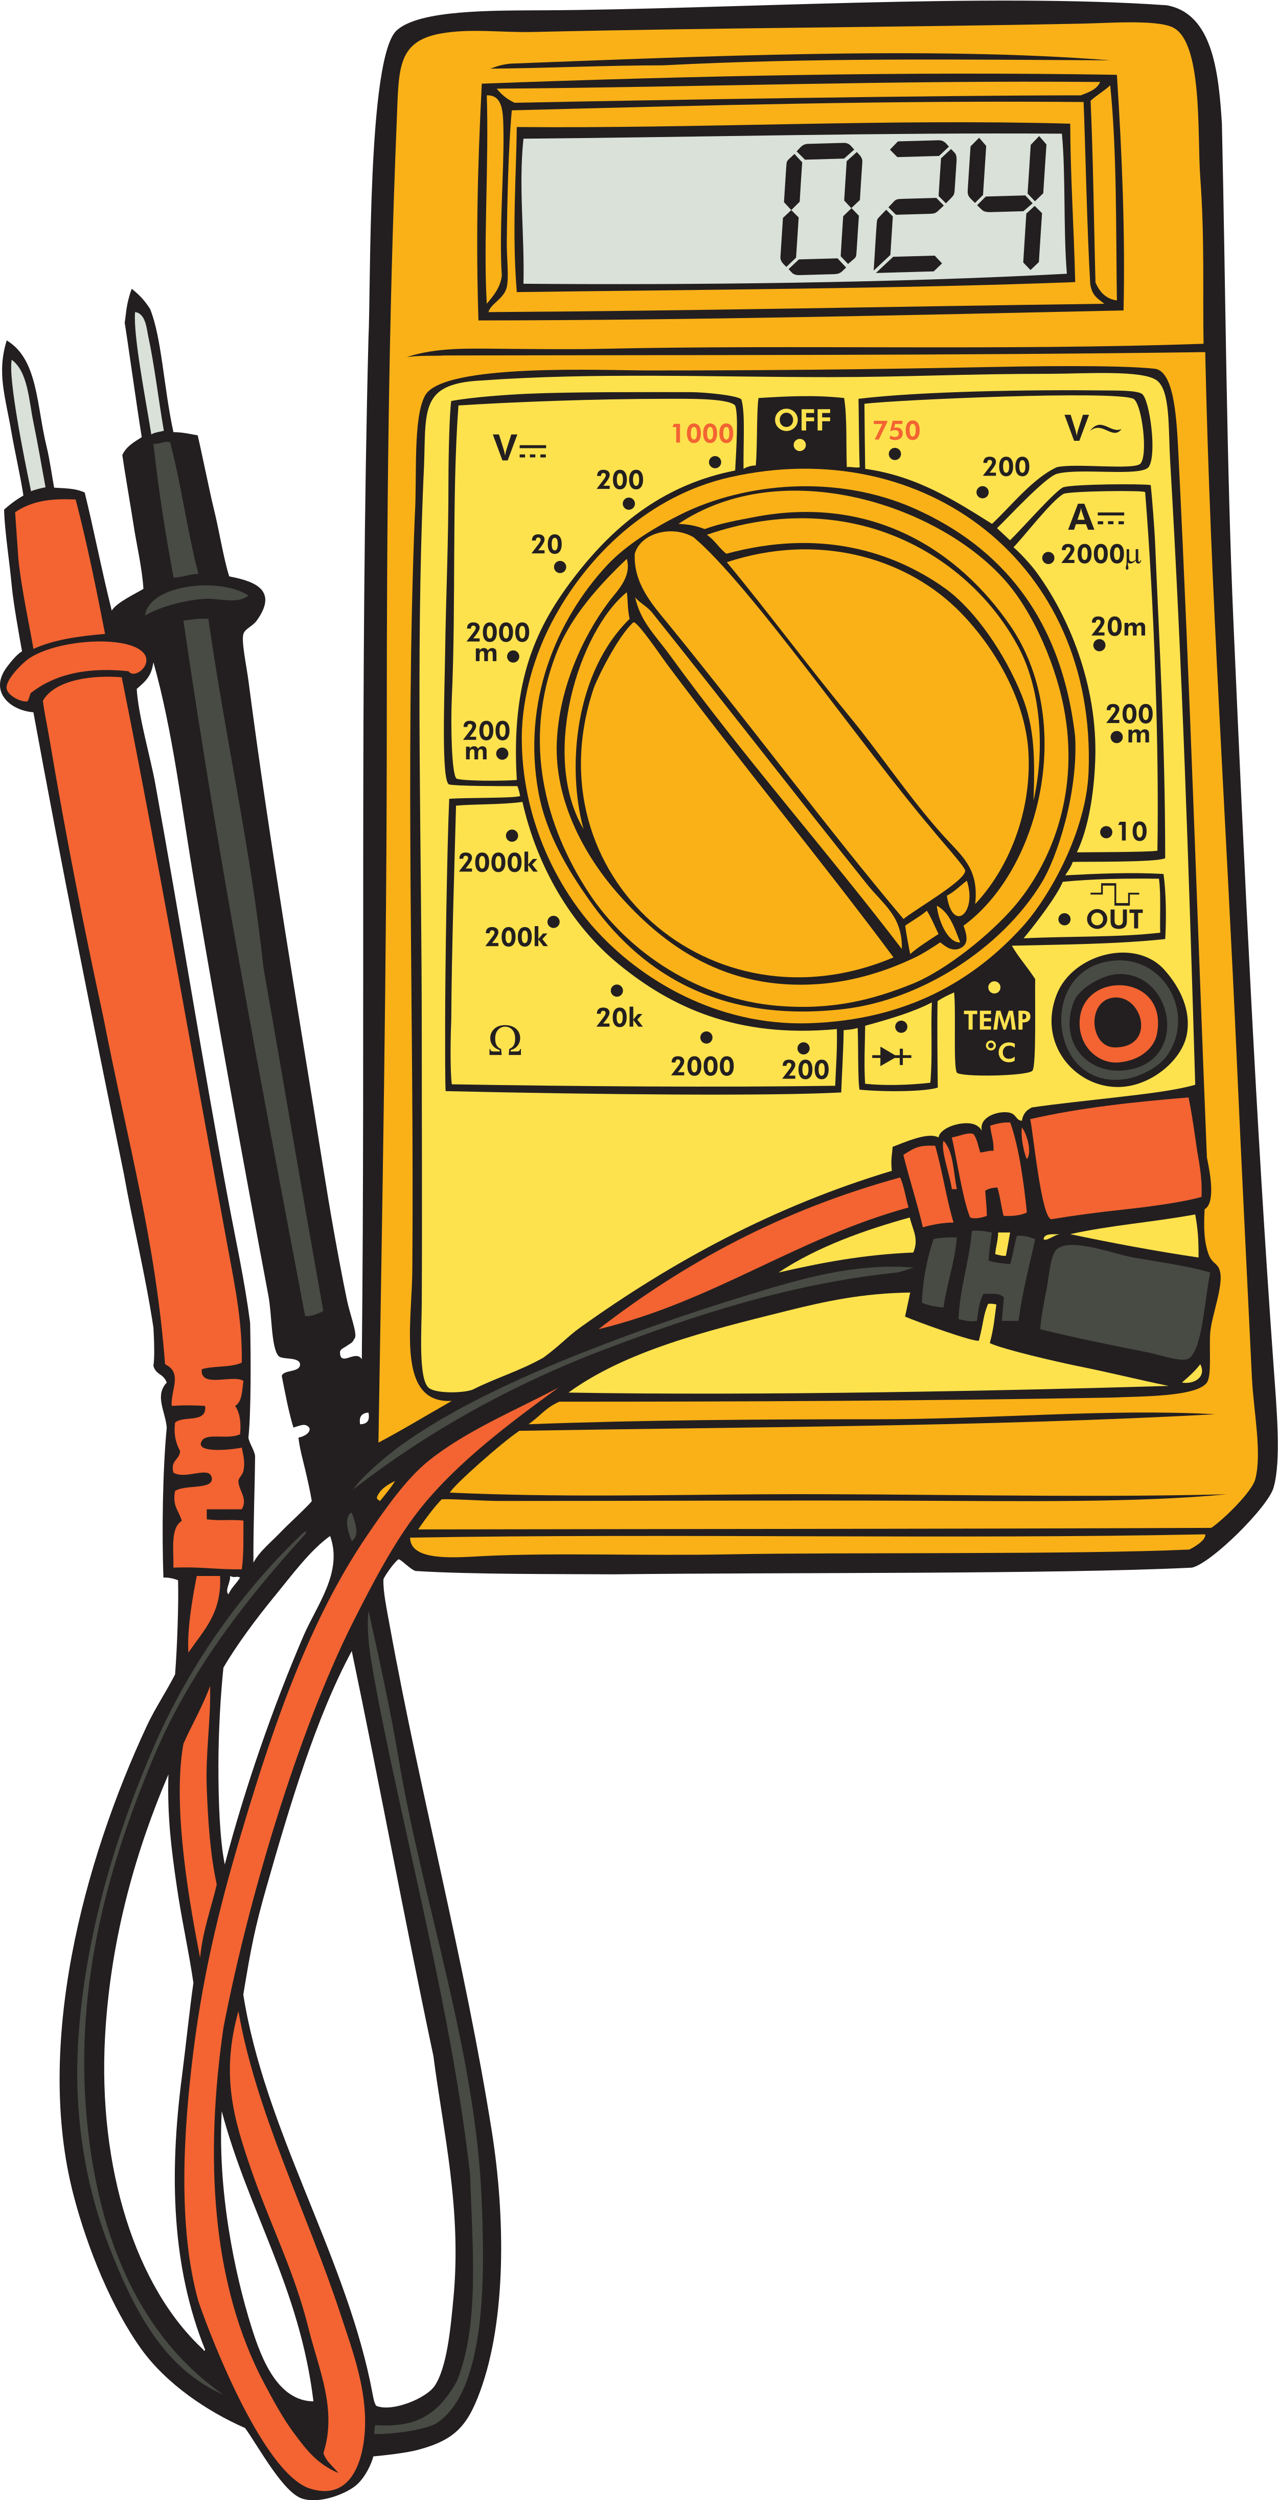 <?xml version="1.0" encoding="UTF-8" standalone="no"?>
<svg
   xmlns:dc="http://purl.org/dc/elements/1.1/"
   xmlns:cc="http://creativecommons.org/ns#"
   xmlns:rdf="http://www.w3.org/1999/02/22-rdf-syntax-ns#"
   xmlns:svg="http://www.w3.org/2000/svg"
   xmlns="http://www.w3.org/2000/svg"
   viewBox="0 0 515.48 1008.067"
   height="1008.067"
   width="515.48"
   xml:space="preserve"
   id="svg2"
   version="1.1"><defs
     id="defs6" /><g
     transform="matrix(1.333,0,0,-1.333,0,1008.067)"
     id="g10"><g
       transform="scale(0.1)"
       id="g12"><path
         id="path14"
         style="fill:#231f20;fill-opacity:1;fill-rule:evenodd;stroke:none"
         d="m 494.457,2790.39 c -4.773,138.54 -2.445,322.85 10.09,453.57 -4.32,50.23 -37.422,96.42 0,136.18 -11.379,29.06 -31.875,21.66 -40.359,50.45 4.296,26.93 2.042,82.42 0,116 -25.708,168.31 -60.965,306.08 -89.223,464.04 -96.406,471.68 -190.391,940.5 -273.93,1397.15 -70.531,5.3 -135.277,62.49 -80.703,136.18 12.383,16.72 30.906,39.36 46.301,48.28 -8.726,48.46 -26.383,146.19 -31.168,198.87 -6.324,69.71 -21.75,166.71 -23.058,229.68 21.891,19.69 41.062,32.66 58.363,42.69 -6.844,47.94 -28.414,145.8 -35.305,186.62 -19.348,114.67 -45.824,183.28 -15.133,282.46 95.078,-56.53 89.805,-196.65 121.055,-322.81 8.75,-35.31 17.168,-94.79 22.386,-122.46 27.399,-2.4 61.813,-0.59 92.543,-14.8 26.696,-108.39 52.793,-242.14 81.782,-357.04 15.125,24.59 69.949,50.07 95.832,65.57 -3.465,62.98 -22.539,141.82 -30.262,196.71 -7.109,45.45 -27.043,161.48 -33.563,208.28 12.75,26.7 34.231,38.27 58.782,54.01 -14.571,88.97 -43.438,297.63 -51.637,346.33 4.52,24.7 3.82,55.52 21.375,102.57 29.012,-23.47 41.84,-39.93 55.691,-61.43 35.391,-88.7 40.965,-236.79 70.407,-372.35 28.652,-0.03 51.179,-5.9 73.445,-9.64 8.07,-32.88 39.684,-186.2 47.602,-217.32 16.222,-63.73 31.671,-161.09 47.96,-209.37 63.543,-12.58 154.059,-35.12 83.184,-133.62 -12.582,-17.48 -35.359,-24.39 -40.348,-40.35 -6.91,-22.1 9.325,-96.68 15.133,-141.23 65.735,-504.36 148.438,-983.26 226.973,-1477.85 19.336,-121.8 43.048,-258.64 70.618,-393.42 8.85,-43.34 30.51,-98.9 25.21,-116.02 -10.18,-17.63 -6.09,-12.28 -25.21,-25.22 -14.59,-9.85 -22.3,-10.3 -20.18,-25.21 4.96,-34.99 47.8,13.99 65.66,-15.13 10.83,1023.59 -6.11,2059.4 20.09,3086.84 7.96,159.89 -3.8,852.35 85.74,933.12 69.15,62.38 287.33,59.66 448.9,60.53 549.39,2.95 1340.78,53.31 1881.37,15.13 137.7,-25.33 156.44,-199.3 166.44,-358.11 11.3,-493.58 13.46,-1020.85 35.32,-1517.85 32.8,-746.4 67.23,-1488.46 121.04,-2239.83 9.49,-132.51 23.54,-285.87 0,-368.21 -16.94,-59.3 -189.35,-229.72 -247.14,-242.11 -420.74,-20.31 -1222.47,-14 -1750.23,-20.17 -156.86,1.1 -430.89,-0.62 -598.59,10.08 -15.72,3.99 -44.66,36.14 -52.07,35.31 -16.07,-11.7 -44.23,-54.91 -45.39,-60.53 -1.73,-34.79 10.02,-90.51 20.18,-146.27 92.76,-509.35 226.84,-1014.26 307.67,-1523.25 41.06,-258.565 44.13,-569.893 -35.31,-786.846 C 1414.57,224.246 1376.41,181.766 1266.17,152.059 1228.8,142.004 1162.6,134.836 1129.68,131.895 1123.54,107.41 1104.96,68.977 1079.55,46.141 1053.34,22.598 974.496,-12.766 916.332,3.508 857.488,19.961 781.047,163.406 741.609,217.629 625.328,268.586 503.148,352.195 428.887,454.695 339.211,578.477 264.496,760.184 222.086,923.777 105.215,1374.59 251.332,1927.57 444.02,2341.1 c 25.343,54.41 58.679,103.04 85.746,156.36 6.343,79.41 11.129,217.42 9.007,284.62 -18.722,7.51 -34.96,8.74 -44.316,8.31 z m 569.953,-222.3 c 83.69,-400.38 158.83,-808.25 247.15,-1225.68 29.16,-226.68 85.91,-462.359 60.53,-731.355 -8.46,-89.707 -19.2,-209.532 -56.81,-265.723 -25.53,-38.125 -128.28,-79.91 -176.26,-60.793 -8.48,9.301 -10.06,31.613 -19.12,74.316 -84.22,396.641 -319.642,765.215 -383.724,1169.925 23.965,144.81 34.465,200.25 71.004,328.11 69.457,243.05 148.906,510.34 257.23,711.2 z M 670.992,1175.97 C 751.754,871.719 906.879,641.816 948.402,298.34 840.508,299.473 791.453,426.453 761.781,520.266 708.121,689.91 657.891,941.785 670.992,1175.97 Z m 418.638,2078.07 c -4.2,24.4 6.38,33.99 25.23,35.32 5.25,-25.44 -5.32,-35.04 -25.23,-35.32 z M 766.824,2835.4 c -0.594,115.04 4.235,223.3 5.047,322.8 -2.855,19.66 -17.187,36.96 -20.172,55.49 8.414,81.24 7.324,248.61 5.133,347.38 -17.855,135.24 -41.809,239.79 -67.734,378.94 -76.504,410.54 -142.25,827.72 -220.043,1255.92 -12.801,70.46 -51.094,203.83 -55.301,282.46 28.719,25.11 44.25,38.66 50.434,80.7 58.414,-206.38 85.792,-442.69 126.105,-680.92 70.996,-419.55 142.41,-812.28 221.93,-1235.75 11.023,-58.7 8.058,-154.96 30.257,-181.57 10.395,-12.46 59.711,-1.96 65.297,-23.37 3.121,-28.35 -49.961,-17.19 -55.203,-37.17 10.59,-53.29 20.375,-107.4 35.309,-156.35 19.91,5.88 36.644,15.62 48.578,-1.33 3.641,-14.53 -16.367,-25.84 -33.449,-28.94 4.062,-34.64 12.562,-63.63 20.172,-95.83 6.855,-28.97 15.296,-65.65 20.175,-95.84 -2.043,-6.81 -75.257,-74.64 -85.742,-85.74 -38.027,-40.23 -71.566,-65 -90.793,-100.88 z m -75.656,-95.83 c -11.844,12.18 7.055,36.41 5.043,55.48 15.355,-7.53 19.613,1.66 30.269,-5.04 -11.128,-17.45 -26.605,-30.57 -35.312,-50.44 z M 680.18,1922.46 c -15.457,76.26 -19.278,191.49 -19.278,297.59 0,107.17 6.903,218.79 15.133,297.59 39.098,67.87 102.918,152.81 151.32,211.84 58.415,71.24 111.051,143.45 171.493,186.62 C 1038.36,2806.73 958.48,2707.23 918.145,2613.47 826.305,2400 740.902,2153.78 680.18,1922.46 Z M 620.559,454.695 c -0.957,-5.73 -5.059,-2.8 -5.047,0 -205.16,188.489 -319.617,550.435 -297.59,948.255 16.898,305.12 98.273,573.64 191.668,791.87 -3.774,-129.57 9.273,-227.64 25.219,-337.93 14.855,-102.73 35.312,-190.1 50.433,-292.81 -10.484,-70.9 -23.738,-197.96 -35.301,-287.23 -38.023,-293.62 -30.113,-572.827 70.618,-822.155 v 0" /><path
         id="path16"
         style="fill:#fde24e;fill-opacity:1;fill-rule:evenodd;stroke:none"
         d="m 2617.93,6144.18 c -1.18,74.61 -1.66,126.05 -2.22,196.71 90.67,11.89 756.85,41.22 814.29,15.13 26.28,-17.33 44.5,-173.92 20.17,-196.7 -21.35,-19.34 -197.19,2.6 -252.19,-10.09 -73.89,-34.11 -139.96,-119.42 -196.33,-171.5 -110.63,69.27 -225.87,144.41 -383.72,166.45 z m 395.71,-11.56 v -9.46 h -39.62 l 20.3,26.64 c 2.83,3.67 4.78,6.57 5.89,8.67 1.11,2.11 1.67,3.98 1.67,5.59 0,2.24 -0.67,4 -2.02,5.27 -1.34,1.28 -3.18,1.92 -5.54,1.92 -2.17,0 -3.92,-0.8 -5.22,-2.4 -1.31,-1.6 -1.95,-3.77 -1.95,-6.47 v -0.27 h -11.52 v 0.98 c 0,5.68 1.63,10.07 4.88,13.18 3.25,3.11 7.86,4.67 13.84,4.67 6.09,0 10.82,-1.39 14.2,-4.17 3.39,-2.79 5.09,-6.68 5.09,-11.69 0,-5.62 -4.4,-13.93 -13.2,-24.93 l -0.83,-0.97 -5.29,-6.56 h 19.32 z m 283.82,125.54 c 35.95,46.82 61.09,-8.3 96.1,6.3 -27.08,-35.66 -58.33,26.75 -96.1,-6.3 z m -47.38,-29.12 -29.06,78.63 h 18.59 l 15.3,-49.04 c 0.29,-0.99 0.74,-2.86 1.34,-5.58 0.61,-2.73 1.25,-5.83 1.93,-9.29 0.48,3.35 0.97,6.34 1.54,8.96 0.55,2.62 1.1,4.77 1.63,6.46 l 15.54,48.49 h 18.36 l -29.27,-78.63 h -15.9 z m -184.49,-77.71 c 0,-9.32 -1.87,-16.6 -5.6,-21.83 -3.71,-5.24 -8.88,-7.86 -15.5,-7.86 -6.67,0 -11.85,2.61 -15.57,7.79 -3.71,5.2 -5.56,12.5 -5.56,21.9 0,9.28 1.87,16.53 5.6,21.76 3.75,5.23 8.92,7.85 15.53,7.85 6.69,0 11.88,-2.59 15.56,-7.76 3.69,-5.16 5.54,-12.46 5.54,-21.85 z m -30.39,-0.07 c 0,-6.15 0.8,-10.87 2.38,-14.15 1.59,-3.28 3.87,-4.92 6.83,-4.92 3.04,0 5.35,1.63 6.91,4.88 1.55,3.26 2.34,8.04 2.34,14.34 0,6.22 -0.79,10.96 -2.34,14.18 -1.56,3.23 -3.85,4.84 -6.83,4.84 -3.03,0 -5.32,-1.64 -6.91,-4.92 -1.58,-3.27 -2.38,-8.03 -2.38,-14.25 z m 79.41,0.07 c 0,-9.32 -1.86,-16.6 -5.59,-21.83 -3.72,-5.24 -8.89,-7.86 -15.5,-7.86 -6.67,0 -11.86,2.61 -15.58,7.79 -3.7,5.2 -5.56,12.5 -5.56,21.9 0,9.28 1.87,16.53 5.6,21.76 3.75,5.23 8.92,7.85 15.54,7.85 6.69,0 11.87,-2.59 15.55,-7.76 3.7,-5.16 5.54,-12.46 5.54,-21.85 z m -30.39,-0.07 c 0,-6.15 0.8,-10.87 2.39,-14.15 1.58,-3.28 3.87,-4.92 6.83,-4.92 3.04,0 5.34,1.63 6.9,4.88 1.56,3.26 2.35,8.04 2.35,14.34 0,6.22 -0.79,10.96 -2.35,14.18 -1.56,3.23 -3.84,4.84 -6.82,4.84 -3.03,0 -5.33,-1.64 -6.91,-4.92 -1.59,-3.27 -2.39,-8.03 -2.39,-14.25 z m -125.04,-89.91 c 6.64,-7.71 18.34,-8.58 26.05,-1.95 7.71,6.64 8.58,18.34 1.94,26.05 -6.64,7.7 -18.33,8.58 -26.04,1.93 -7.71,-6.63 -8.58,-18.33 -1.95,-26.03 z m -265.32,115.79 c 6.64,-7.71 18.33,-8.58 26.04,-1.93 7.71,6.63 8.58,18.33 1.95,26.04 -6.64,7.71 -18.34,8.58 -26.05,1.95 -7.71,-6.65 -8.59,-18.36 -1.94,-26.06 v 0" /><path
         id="path18"
         style="fill:#fde24e;fill-opacity:1;fill-rule:evenodd;stroke:none"
         d="m 1387.22,6335.85 c 158.1,10.3 413.6,20.17 630.49,20.17 55.79,0 185.71,2.69 206.79,-20.17 10.19,-28.05 3.93,-124.21 0,-196.71 -208.93,-40.94 -357.71,-157.63 -479.16,-312.72 -123.73,-158 -199.48,-320.94 -181.59,-623.53 -48.47,-3.53 -162.41,-2.99 -182.07,4 -15.55,10.76 -17.95,168.17 -14.63,241.24 13.24,291.71 -0.21,611.46 20.17,887.72 z M 1844.94,6093 v -9.45 h -39.62 l 20.31,26.64 c 2.81,3.66 4.77,6.56 5.88,8.67 1.11,2.1 1.67,3.97 1.67,5.59 0,2.23 -0.67,3.99 -2.02,5.26 -1.35,1.28 -3.18,1.92 -5.53,1.92 -2.19,0 -3.93,-0.8 -5.23,-2.4 -1.3,-1.6 -1.96,-3.76 -1.96,-6.46 v -0.27 h -11.51 v 0.97 c 0,5.68 1.62,10.08 4.87,13.19 3.26,3.11 7.87,4.66 13.84,4.66 6.09,0 10.83,-1.38 14.22,-4.17 3.38,-2.78 5.08,-6.68 5.08,-11.68 0,-5.63 -4.4,-13.93 -13.21,-24.93 l -0.82,-0.98 -5.28,-6.56 h 19.31 z m -209.84,94.73 h 16.5 v -9.08 h -16.5 v 9.08 z m -62.69,0 h 16.5 v -9.08 h -16.5 v 9.08 z m 31.01,0.16 h 16.5 v -9.08 h -16.5 v 9.08 z m -31.01,27.82 h 80.01 v -9.07 h -80.01 v 9.07 z m -52.11,-46.12 -29.05,78.63 h 18.59 l 15.3,-49.04 c 0.27,-0.98 0.74,-2.86 1.34,-5.57 0.61,-2.73 1.25,-5.83 1.92,-9.29 0.48,3.35 0.98,6.34 1.55,8.96 0.54,2.62 1.1,4.77 1.62,6.46 l 15.54,48.48 h 18.36 l -29.27,-78.63 h -15.9 z m -99.03,-904.2 h -11.13 v 38.32 h 11.13 v -6 c 1.83,2.52 3.77,4.37 5.84,5.54 2.07,1.18 4.41,1.76 7.06,1.76 3.17,0 5.76,-0.65 7.74,-1.96 2,-1.29 3.4,-3.26 4.24,-5.89 1.78,2.6 3.79,4.56 6.04,5.88 2.26,1.32 4.72,1.97 7.4,1.97 2.71,0 5,-0.51 6.89,-1.51 1.9,-1 3.37,-2.5 4.41,-4.5 0.54,-1.09 0.93,-2.34 1.16,-3.72 0.24,-1.38 0.36,-3.47 0.36,-6.28 v -1.21 -22.4 h -11.14 v 18.96 c 0,4.65 -0.48,7.75 -1.42,9.29 -0.95,1.53 -2.62,2.3 -4.99,2.3 -2.85,0 -4.93,-1.06 -6.23,-3.19 -1.29,-2.14 -1.93,-5.64 -1.93,-10.47 v -16.89 h -11.13 v 18.96 c 0,4.5 -0.44,7.54 -1.34,9.13 -0.87,1.6 -2.39,2.38 -4.56,2.38 -2.94,0 -5.08,-1.06 -6.41,-3.22 -1.32,-2.15 -1.99,-5.6 -1.99,-10.36 v -16.89 z m 19.47,68.4 v -9.45 h -39.61 l 20.3,26.64 c 2.81,3.66 4.77,6.56 5.88,8.66 1.11,2.11 1.67,3.98 1.67,5.59 0,2.24 -0.67,4 -2.02,5.27 -1.35,1.28 -3.19,1.92 -5.53,1.92 -2.19,0 -3.93,-0.8 -5.23,-2.4 -1.31,-1.6 -1.96,-3.77 -1.96,-6.47 v -0.27 h -11.51 v 0.98 c 0,5.68 1.62,10.08 4.87,13.19 3.26,3.1 7.87,4.66 13.85,4.66 6.09,0 10.82,-1.39 14.2,-4.17 3.39,-2.79 5.09,-6.69 5.09,-11.69 0,-5.62 -4.4,-13.93 -13.2,-24.93 l -0.83,-0.97 -5.28,-6.56 h 19.31 z m 51.94,18.71 c 0,-9.32 -1.86,-16.6 -5.59,-21.83 -3.71,-5.24 -8.89,-7.85 -15.5,-7.85 -6.67,0 -11.86,2.6 -15.57,7.79 -3.72,5.19 -5.57,12.49 -5.57,21.89 0,9.28 1.87,16.54 5.6,21.76 3.75,5.24 8.93,7.85 15.54,7.85 6.69,0 11.88,-2.59 15.56,-7.76 3.69,-5.16 5.53,-12.46 5.53,-21.85 z m -30.38,-0.07 c 0,-6.14 0.8,-10.87 2.38,-14.14 1.59,-3.29 3.87,-4.93 6.83,-4.93 3.04,0 5.35,1.63 6.9,4.88 1.56,3.26 2.35,8.05 2.35,14.34 0,6.22 -0.79,10.96 -2.35,14.18 -1.55,3.23 -3.84,4.84 -6.82,4.84 -3.03,0 -5.32,-1.64 -6.91,-4.92 -1.58,-3.28 -2.38,-8.03 -2.38,-14.25 z m 79.4,0.07 c 0,-9.32 -1.86,-16.6 -5.58,-21.83 -3.72,-5.24 -8.89,-7.85 -15.51,-7.85 -6.66,0 -11.85,2.6 -15.57,7.79 -3.71,5.19 -5.56,12.49 -5.56,21.89 0,9.28 1.87,16.54 5.6,21.76 3.75,5.24 8.92,7.85 15.53,7.85 6.69,0 11.88,-2.59 15.56,-7.76 3.69,-5.16 5.53,-12.46 5.53,-21.85 z m -30.38,-0.07 c 0,-6.14 0.8,-10.87 2.39,-14.14 1.58,-3.29 3.86,-4.93 6.82,-4.93 3.04,0 5.35,1.63 6.91,4.88 1.56,3.26 2.35,8.05 2.35,14.34 0,6.22 -0.79,10.96 -2.35,14.18 -1.56,3.23 -3.84,4.84 -6.83,4.84 -3.03,0 -5.32,-1.64 -6.9,-4.92 -1.59,-3.28 -2.39,-8.03 -2.39,-14.25 z m -60.34,210.04 h -11.13 v 38.32 h 11.13 v -6.01 c 1.83,2.52 3.77,4.37 5.84,5.54 2.07,1.18 4.41,1.76 7.06,1.76 3.17,0 5.75,-0.65 7.74,-1.96 2,-1.29 3.4,-3.26 4.24,-5.89 1.77,2.6 3.79,4.56 6.04,5.88 2.26,1.32 4.72,1.97 7.4,1.97 2.71,0 5,-0.51 6.89,-1.5 1.9,-1.01 3.36,-2.51 4.41,-4.52 0.54,-1.08 0.93,-2.33 1.17,-3.71 0.22,-1.38 0.34,-3.47 0.34,-6.29 v -1.21 -22.38 h -11.13 v 18.95 c 0,4.64 -0.48,7.76 -1.43,9.29 -0.94,1.53 -2.61,2.3 -4.98,2.3 -2.86,0 -4.94,-1.06 -6.23,-3.2 -1.29,-2.13 -1.93,-5.62 -1.93,-10.46 v -16.88 h -11.14 v 18.95 c 0,4.5 -0.43,7.54 -1.33,9.13 -0.88,1.6 -2.4,2.38 -4.56,2.38 -2.94,0 -5.08,-1.06 -6.41,-3.22 -1.33,-2.15 -1.99,-5.6 -1.99,-10.36 v -16.88 z m 0.34,68.87 v -9.45 h -39.62 l 20.31,26.63 c 2.82,3.67 4.78,6.56 5.88,8.67 1.11,2.11 1.67,3.97 1.67,5.58 0,2.25 -0.67,4 -2.02,5.27 -1.34,1.28 -3.18,1.92 -5.53,1.92 -2.18,0 -3.94,-0.8 -5.22,-2.4 -1.31,-1.6 -1.96,-3.76 -1.96,-6.47 v -0.27 h -11.53 v 0.98 c 0,5.68 1.64,10.09 4.88,13.19 3.26,3.11 7.87,4.67 13.85,4.67 6.09,0 10.82,-1.39 14.21,-4.18 3.39,-2.78 5.08,-6.68 5.08,-11.68 0,-5.62 -4.4,-13.93 -13.2,-24.93 l -0.82,-0.98 -5.29,-6.55 h 19.31 z m 51.95,18.7 c 0,-9.32 -1.87,-16.6 -5.59,-21.83 -3.72,-5.23 -8.89,-7.85 -15.51,-7.85 -6.67,0 -11.85,2.6 -15.57,7.79 -3.71,5.2 -5.56,12.49 -5.56,21.89 0,9.28 1.87,16.54 5.6,21.76 3.75,5.24 8.92,7.86 15.53,7.86 6.7,0 11.88,-2.59 15.56,-7.77 3.7,-5.16 5.54,-12.44 5.54,-21.85 z m -30.39,-0.06 c 0,-6.15 0.8,-10.87 2.39,-14.15 1.58,-3.28 3.86,-4.92 6.82,-4.92 3.04,0 5.35,1.63 6.91,4.88 1.56,3.25 2.35,8.04 2.35,14.33 0,6.23 -0.79,10.97 -2.35,14.19 -1.56,3.23 -3.84,4.83 -6.83,4.83 -3.03,0 -5.32,-1.63 -6.9,-4.91 -1.59,-3.28 -2.39,-8.04 -2.39,-14.25 z m 79.41,0.06 c 0,-9.32 -1.86,-16.6 -5.59,-21.83 -3.72,-5.23 -8.89,-7.85 -15.5,-7.85 -6.67,0 -11.86,2.6 -15.57,7.79 -3.72,5.2 -5.57,12.49 -5.57,21.89 0,9.28 1.87,16.54 5.6,21.76 3.75,5.24 8.93,7.86 15.54,7.86 6.69,0 11.87,-2.59 15.56,-7.77 3.69,-5.16 5.53,-12.44 5.53,-21.85 z m -30.39,-0.06 c 0,-6.15 0.81,-10.87 2.39,-14.15 1.59,-3.28 3.86,-4.92 6.83,-4.92 3.04,0 5.34,1.63 6.9,4.88 1.56,3.25 2.35,8.04 2.35,14.33 0,6.23 -0.79,10.97 -2.35,14.19 -1.56,3.23 -3.84,4.83 -6.82,4.83 -3.03,0 -5.32,-1.63 -6.91,-4.91 -1.58,-3.28 -2.39,-8.04 -2.39,-14.25 z m 79.41,0.06 c 0,-9.32 -1.86,-16.6 -5.58,-21.83 -3.72,-5.23 -8.89,-7.85 -15.5,-7.85 -6.68,0 -11.86,2.6 -15.58,7.79 -3.71,5.2 -5.56,12.49 -5.56,21.89 0,9.28 1.87,16.54 5.6,21.76 3.75,5.24 8.92,7.86 15.54,7.86 6.68,0 11.88,-2.59 15.55,-7.77 3.7,-5.16 5.53,-12.44 5.53,-21.85 z m -30.38,-0.06 c 0,-6.15 0.8,-10.87 2.39,-14.15 1.58,-3.28 3.86,-4.92 6.82,-4.92 3.04,0 5.35,1.63 6.91,4.88 1.56,3.25 2.34,8.04 2.34,14.33 0,6.23 -0.78,10.97 -2.34,14.19 -1.56,3.23 -3.84,4.83 -6.82,4.83 -3.03,0 -5.33,-1.63 -6.91,-4.91 -1.59,-3.28 -2.39,-8.04 -2.39,-14.25 z m 76.86,247.85 v -9.45 h -39.61 l 20.3,26.64 c 2.82,3.66 4.78,6.56 5.88,8.66 1.11,2.11 1.67,3.98 1.67,5.59 0,2.24 -0.67,4 -2.01,5.27 -1.35,1.28 -3.19,1.92 -5.54,1.92 -2.18,0 -3.93,-0.8 -5.22,-2.4 -1.31,-1.6 -1.96,-3.76 -1.96,-6.47 v -0.27 h -11.53 v 0.98 c 0,5.68 1.64,10.08 4.88,13.18 3.26,3.11 7.87,4.67 13.85,4.67 6.09,0 10.82,-1.38 14.21,-4.17 3.39,-2.79 5.08,-6.68 5.08,-11.68 0,-5.63 -4.4,-13.93 -13.2,-24.94 l -0.82,-0.97 -5.29,-6.56 h 19.31 z m 51.94,18.71 c 0,-9.32 -1.86,-16.6 -5.59,-21.83 -3.71,-5.24 -8.89,-7.85 -15.5,-7.85 -6.67,0 -11.85,2.6 -15.57,7.78 -3.71,5.2 -5.56,12.5 -5.56,21.9 0,9.28 1.87,16.53 5.6,21.76 3.75,5.24 8.92,7.85 15.53,7.85 6.69,0 11.88,-2.59 15.56,-7.76 3.69,-5.16 5.53,-12.45 5.53,-21.85 z m -30.38,-0.06 c 0,-6.16 0.79,-10.87 2.38,-14.16 1.59,-3.28 3.87,-4.92 6.83,-4.92 3.04,0 5.35,1.64 6.91,4.89 1.56,3.25 2.34,8.03 2.34,14.33 0,6.23 -0.78,10.96 -2.34,14.18 -1.56,3.23 -3.84,4.84 -6.83,4.84 -3.03,0 -5.32,-1.64 -6.91,-4.92 -1.59,-3.27 -2.38,-8.04 -2.38,-14.24 z m 227.53,195.23 c 0,-9.32 -1.86,-16.6 -5.59,-21.83 -3.72,-5.24 -8.89,-7.85 -15.5,-7.85 -6.67,0 -11.85,2.6 -15.58,7.78 -3.7,5.21 -5.55,12.5 -5.55,21.9 0,9.28 1.86,16.53 5.59,21.76 3.75,5.24 8.93,7.85 15.54,7.85 6.69,0 11.88,-2.59 15.56,-7.76 3.69,-5.16 5.53,-12.45 5.53,-21.85 z m -30.38,-0.07 c 0,-6.15 0.8,-10.86 2.38,-14.14 1.59,-3.28 3.87,-4.93 6.83,-4.93 3.04,0 5.34,1.63 6.9,4.89 1.57,3.25 2.35,8.03 2.35,14.33 0,6.23 -0.78,10.96 -2.35,14.19 -1.56,3.22 -3.84,4.84 -6.82,4.84 -3.03,0 -5.32,-1.64 -6.91,-4.92 -1.58,-3.28 -2.38,-8.04 -2.38,-14.26 z m 79.41,0.07 c 0,-9.32 -1.87,-16.6 -5.59,-21.83 -3.72,-5.24 -8.89,-7.85 -15.51,-7.85 -6.67,0 -11.85,2.6 -15.57,7.78 -3.71,5.21 -5.56,12.5 -5.56,21.9 0,9.28 1.87,16.53 5.6,21.76 3.75,5.24 8.92,7.85 15.53,7.85 6.69,0 11.89,-2.59 15.56,-7.76 3.7,-5.16 5.54,-12.45 5.54,-21.85 z m -30.39,-0.07 c 0,-6.15 0.8,-10.86 2.39,-14.14 1.58,-3.28 3.86,-4.93 6.82,-4.93 3.04,0 5.35,1.63 6.91,4.89 1.56,3.25 2.34,8.03 2.34,14.33 0,6.23 -0.78,10.96 -2.34,14.19 -1.56,3.22 -3.84,4.84 -6.83,4.84 -3.02,0 -5.32,-1.64 -6.9,-4.92 -1.59,-3.28 -2.39,-8.04 -2.39,-14.26 z m 248.24,34.22 c 10.18,0 18.47,8.3 18.47,18.47 0,10.17 -8.29,18.47 -18.47,18.47 -10.17,0 -18.47,-8.3 -18.47,-18.47 0,-10.17 8.3,-18.47 18.47,-18.47 z m -610.94,-587.82 c 10.18,0 18.47,8.29 18.47,18.47 0,10.17 -8.29,18.47 -18.47,18.47 -10.17,0 -18.46,-8.3 -18.46,-18.47 0,-10.18 8.29,-18.47 18.46,-18.47 z m -33.02,-293.91 c 10.17,0 18.47,8.29 18.47,18.47 0,10.17 -8.3,18.46 -18.47,18.46 -10.17,0 -18.47,-8.29 -18.47,-18.46 0,-10.18 8.3,-18.47 18.47,-18.47 z m 175.02,564.7 c 10.18,0 18.47,8.3 18.47,18.47 0,10.18 -8.29,18.47 -18.47,18.47 -10.17,0 -18.46,-8.29 -18.46,-18.47 0,-10.17 8.29,-18.47 18.46,-18.47 z m 208.05,191.54 c 10.18,0 18.47,8.3 18.47,18.47 0,10.18 -8.29,18.46 -18.47,18.46 -10.17,0 -18.47,-8.28 -18.47,-18.46 0,-10.17 8.3,-18.47 18.47,-18.47 v 0" /><path
         id="path20"
         style="fill:#f36432;fill-opacity:1;fill-rule:evenodd;stroke:none"
         d="m 1689.86,3365.01 c -134.83,-98.47 -307.41,-224.36 -423.69,-373.25 -73.11,-93.61 -138.28,-217.61 -198.79,-337.94 C 900.281,2321.46 748.547,1806.29 676.035,1428.16 619.316,1035.91 639.59,653.699 799.742,352.219 826.941,300.996 857.953,243.523 892.926,197.449 927.688,151.66 958.73,109.426 1024.06,81.445 1007.49,102.273 986.406,116.68 978.668,141.98 1020.78,274.285 964.496,394.758 933.277,520.266 890.461,692.391 818.926,830.066 761.781,994.387 706.539,1153.23 667.598,1284.98 721.426,1478.6 773.637,1175.57 930.199,866.125 1029.11,565.664 1062.8,463.301 1104.48,353.23 1104.77,237.805 1105.04,131.492 1068.22,-10.391 933.277,36.055 797.035,88.484 645.742,469.285 600.375,600.969 c -62.703,223.738 -45.75,512.871 -15.133,756.581 31.785,252.89 86.219,463.31 151.324,680.92 95.536,319.32 203.028,627.3 373.244,877.63 57.23,84.17 119.97,173.35 186.62,226.98 112.27,90.34 259.05,151.03 393.43,221.93 v 0" /><path
         id="path22"
         style="fill:#484a44;fill-opacity:1;fill-rule:evenodd;stroke:none"
         d="m 1135.63,226.426 c 111.4,-7.215 184.28,20.754 246.55,132.429 69.37,169.504 47.21,406.528 40.34,625.442 -53.96,477.153 -187.69,976.883 -277.4,1432.463 -13.97,79.7 -40.37,193.78 -29.73,272.37 32.29,-147.52 63.75,-286.82 90.25,-443.86 75.13,-445.17 235.73,-894.45 252.19,-1346.707 6.74,-185.411 20.54,-563.309 -136.19,-665.797 -33.34,-21.809 -148.01,-35.774 -189.42,-32.844 1.28,12.871 1.53,25.644 3.41,26.504 v 0" /><path
         id="path24"
         style="fill:#f36432;fill-opacity:1;fill-rule:evenodd;stroke:none"
         d="m 605.426,1640 c -27.238,141.29 -85.934,449.67 -50.446,647.54 24.239,54.88 60.004,116.8 80.708,174.62 2.707,-101.93 -14.067,-201.36 -10.086,-307.68 3.789,-101.26 10.488,-202.17 30.257,-292.55 -15.5,-67.04 -43.015,-141.52 -50.433,-221.93 v 0" /><path
         id="path26"
         style="fill:#f36432;fill-opacity:1;fill-rule:evenodd;stroke:none"
         d="m 570.117,2563.04 c -4.394,69.98 11.86,162.97 25.215,232.01 23.539,0 47.078,0 70.613,0 5.52,-114.8 -52.183,-166.37 -95.828,-232.01 v 0" /><path
         id="path28"
         style="fill:#f36432;fill-opacity:1;fill-rule:evenodd;stroke:none"
         d="m 524.723,2820.27 c 0.875,54.61 -9.465,120.42 25.218,141.23 -7.211,29.78 -29.636,44.34 -20.175,90.8 31.898,20.45 118.015,2.5 110.964,40.34 -6.878,36.87 -79.64,-7.39 -116.007,15.13 -9.864,38.44 19.187,37.98 20.172,65.57 -11.782,21.84 -19.934,47.31 -15.129,85.75 24.675,22.41 97.722,-3.58 90.793,50.43 -33.457,2.04 -63.274,2.67 -100.879,0 -4.192,46.77 34.468,99.91 -20.176,126.11 -28.574,372.28 -111.582,665.52 -186.723,1049.39 -58.543,268.88 -114.226,552.21 -161.304,831.96 -8.047,47.82 -19.657,102.63 -21.594,125.91 38.203,65.35 153.441,77.64 238.476,70.81 112.125,-558.41 216.071,-1160.88 322.809,-1735.09 20.398,-109.73 42.469,-218.77 40.355,-337.93 -31.378,-15.72 -85.046,-9.13 -121.054,-20.18 -5.489,-59.3 93.183,-14.43 126.097,-35.32 -4.242,-29.39 -3.761,-63.48 -25.222,-75.66 13.91,-19.71 18.754,-48.5 15.136,-85.74 -37.48,-17.47 -100.792,5.61 -116.011,-20.18 -23.699,-40.13 98.246,-25.58 121.054,-20.17 5.551,-25.72 10.18,-46.13 5.043,-70.61 -2.324,-11.05 -14.945,-21.8 -15.14,-30.26 -0.59,-27.29 29.781,-53.04 10.097,-85.75 -35.312,0 -70.621,0 -105.921,0 0,-10.09 0,-20.18 0,-30.27 44.359,-5.63 72.683,0.61 110.964,-3.95 -0.293,-51.48 1.317,-103.53 -5.043,-147.36 -77.57,-1 -121.648,8.54 -206.8,5.04 v 0" /><path
         id="path30"
         style="fill:#fab117;fill-opacity:1;fill-rule:evenodd;stroke:none"
         d="m 1240.95,2911.05 c 805.8,13.61 1624.38,-5.91 2405.93,10.1 3.41,-18.09 -37.69,-41.58 -48.82,-46.12 -338.25,-15.53 -1071.04,-8.14 -1388.68,-14.4 -262,-5.19 -522.45,5.3 -741.46,-5.05 -82.33,-3.89 -226.73,-19.31 -226.97,55.47 v 0" /><path
         id="path32"
         style="fill:#484a44;fill-opacity:1;fill-rule:evenodd;stroke:none"
         d="m 1064.41,2900.98 c -9.71,19.66 -26.03,75.92 0,85.74 8.6,-25.07 26.5,-68.7 0,-85.74 v 0" /><path
         id="path34"
         style="fill:#fab117;fill-opacity:1;fill-rule:evenodd;stroke:none"
         d="m 3712.45,3042.21 c -482.2,-11.74 -950.14,2.69 -1407.24,0 -312.4,-1.86 -615.19,-9.67 -943.92,5.04 10.28,21.27 156.95,151.55 210.21,186.98 680.49,11.79 1402.38,12.04 2105.64,50.08 -325.15,17.87 -670.73,-15.13 -1023.92,-15.13 -352.93,0 -711.05,-2.2 -1054.16,-15.14 36.13,25 50.72,49.37 93.21,68.27 552.2,0 1093.78,2.36 1672.16,12.44 84.07,4 256.17,1.5 287.48,45.39 15.24,21.34 6.27,103.28 10.09,151.32 3.89,48.75 38.78,136.97 30.27,181.58 -5.85,30.67 -23.71,23.61 -35.31,55.48 -14.32,39.38 -14.7,83.49 -11.95,135.98 34.33,19.07 16.08,113.36 6.9,156.56 -28.55,705.65 -50.6,1413.24 -85.73,2118.43 -5.39,108.1 -11.04,257.56 -70.62,267.33 -112.77,12.54 -395.8,7.38 -514.47,5.04 -370.45,-7.32 -665.49,-10.09 -1018.86,-10.09 -134.24,0 -621.5,22.64 -675.89,-75.66 -37.48,-67.73 -23.89,-249.57 -31.16,-363.16 -29.98,-746.82 -1.57,-1525.06 -7.52,-2274.79 0,-165.95 -51.5,-412.82 119.39,-403.5 -73.96,-42.06 -146.03,-85.99 -221.93,-126.1 11.64,714.23 25.22,1436.29 25.22,2184 0,604.89 5.22,1211.21 30.26,1815.8 6.34,152.98 -0.12,237.99 131.14,262.27 90.35,16.71 183.87,2.76 282.46,5.05 553.4,12.85 1106.35,14.03 1659.43,25.21 79.8,1.62 219.89,12.32 272.37,-10.08 94.74,-40.44 76.27,-325.86 85.75,-453.94 13.77,-186.25 7.18,-351.23 10.07,-504.4 -610.24,-21.15 -1232.35,-2.34 -1815.78,-15.13 -103.52,-2.27 -207.66,-0.77 -307.68,0 -96.84,0.75 -198.9,4.7 -287.5,-25.22 45.37,6.2 76.88,2.68 116.01,5.04 773.43,1.63 1534.34,-0.25 2300.01,10.09 14.98,-714.77 64.4,-1433.95 95.83,-2148.69 12.85,-292.4 30.59,-642.42 45.39,-953.29 4.86,-101.85 31.22,-227.47 10.09,-307.68 -10.17,-38.61 -98.18,-123.81 -133.29,-146.98 -853.1,-3.54 -1599.76,-3.2 -2399.45,-4.69 24.1,35.97 54.81,75.27 71.33,91.15 34.46,1.63 123.32,-5.05 176.54,-5.05 429.08,0 844.57,2.27 1244.93,0.73 341.48,-1.32 686.11,-6.27 954.2,19.46 z m -312.73,3581.14 c 5.29,234.01 -4.59,473.93 -20.17,712.75 -629.55,10.24 -1269.15,-2.53 -1921.72,-26.78 -13.9,-273.78 -17.5,-484.32 -10.08,-716.23 648.34,0.55 1323.61,16.54 1951.97,30.26 z m -1392.1,741.45 c 454.17,23.66 906.81,17.18 1351.76,15.13 -545.31,43.21 -1249.87,11.43 -1815.8,-10.09 -32.21,-3.09 -54.73,-14.02 -60.52,-15.13 153.6,0.88 348.36,10.09 524.56,10.09 v 0" /><path
         id="path36"
         style="fill:#fab117;fill-opacity:1;fill-rule:evenodd;stroke:none"
         d="m 1150.16,3022.02 c -4.48,2.24 -9.02,4.44 -10.09,10.09 9.48,25.83 31.97,38.65 55.49,50.45 -13.42,-21.9 -29.87,-40.75 -45.4,-60.54 v 0" /><path
         id="path38"
         style="fill:#484a44;fill-opacity:1;fill-rule:evenodd;stroke:none"
         d="m 1069.46,3057.34 c 18.54,31.35 93.29,96.27 141.22,131.14 180.72,131.46 438.24,241.2 670.84,327.84 120.19,44.77 246.31,87.04 373.25,126.1 163.95,50.46 328.34,100.06 509.43,85.74 -22.25,-7.33 -40.35,-14.08 -50.44,-15.12 -325.31,-33.78 -613.92,-130.38 -882.67,-232.02 -284.19,-107.47 -542.94,-253.25 -761.63,-423.68 v 0" /><path
         id="path40"
         style="fill:#fde24e;fill-opacity:1;fill-rule:evenodd;stroke:none"
         d="m 1720.11,3349.88 c 172.87,125.24 412.44,185.51 660.75,247.15 119.06,29.55 228.54,53.34 373.25,55.48 -6.99,-32.39 -11.38,-54.87 -15.63,-72.74 34.79,-15.12 206.79,-77.62 223.46,-72.91 15.49,60.13 12.49,74.21 27.78,111.21 10.04,1.81 17.54,-0.39 25.2,-1.64 -5.7,-38.45 -6.55,-66.84 -19.94,-116.89 39.6,-18.99 205.06,-57.09 263.52,-68.95 108.77,-22.09 190.44,-42.79 277.41,-60.54 -481.26,-14.31 -1233.76,-30.42 -1815.8,-20.17 v 0" /><path
         id="path42"
         style="fill:#fde24e;fill-opacity:1;fill-rule:evenodd;stroke:none"
         d="m 3616.61,4280.86 c -66.82,-18.32 -147.97,-27.22 -242.1,-38.22 -85.56,-10 -176.87,-19.16 -252.2,-30.26 -16.7,-8.46 -26.57,-18.67 -30.26,-40.35 -19.47,1.72 -15.76,21.42 -40.35,25.22 -32.74,5.05 -90.22,-13.62 -80.7,-55.49 -4.96,9.42 -15.11,18.37 -30.27,21.51 -33.87,7.02 -95.98,-11.38 -100.87,-41.68 -31.31,17.84 -103.14,-14.91 -138.94,-28.44 -1.29,-23.5 -6.21,-38.19 -2.29,-72.44 -357.73,-107.53 -666.1,-275.55 -943.2,-474.12 -38.21,-27.37 -60.12,-53.61 -110.97,-90.79 -69.27,-39.7 -143.95,-61.48 -211.85,-95.84 -23.34,-11.81 -115.29,-14.59 -136.18,5.05 -30.73,28.9 -20.63,172.89 -20.18,257.24 1.44,267.81 0,534.19 0,801.97 0,587.71 -18.58,1129.08 5.05,1689.7 11.77,198.25 -24.21,288.06 176.53,297.59 342.24,24.51 703.39,10.08 1049.12,10.08 235.58,0 409.03,10.09 670.85,10.09 100.83,0 280.1,12.55 322.81,-20.17 41.13,-31.51 34.09,-140.67 40.35,-247.15 36.57,-622.6 56.34,-1230.4 75.65,-1883.5 z m -1373.26,2073.3 c -11.32,12.21 -111.28,22.06 -155.03,22.04 -154.77,-0.06 -353.34,1.15 -494.3,-5.04 -53.91,-2.37 -170.66,-10.29 -228.71,-21.92 -5.39,-38.28 -8.35,-166.22 -8.35,-240.37 0,-191.92 -7.17,-336.2 -10.09,-519.51 -1.71,-129.93 -12.19,-387.22 11.59,-399.76 17.3,-5.14 157.85,-5.56 207.13,-5.19 4.82,-12.34 6.62,-21.03 8.25,-30.13 -22.41,-6.99 -164.72,-4.18 -214.6,-8.36 -6.29,-143.01 -12.37,-508.5 -12.37,-691.44 0,-58.19 -0.16,-166.29 1.55,-192.71 463.11,-10.5 977.13,-15.57 1196.97,-4 1.03,32.78 7.34,140.06 7.34,188.34 9.18,1.09 27.29,1.76 42.39,6.82 2.42,-39.8 0.11,-163.65 5.76,-186.76 82.37,-7.7 199.12,-5.76 236.71,6.25 -0.85,75.61 -2.11,201.39 -0.59,261.53 16.36,11.36 30.8,17.51 49.99,26.46 6.12,-62.63 -2.79,-222.84 8.15,-242.3 8.16,-14.5 212.18,-11.52 228.66,5.23 12.62,12.83 7.15,216.87 8.6,277.41 -30.09,45.23 -50.42,65.56 -70.61,100.88 143.86,3.67 314.67,4.18 464.03,20.18 3.49,61.18 2.99,135.96 -5.04,196.71 -96.97,5.89 -201.72,1.03 -297.59,-3.96 12.66,18.6 19.43,29.69 22.67,40.51 40.67,1.34 254.82,-1.89 279.88,11.41 -0.11,360.43 -18.19,651.23 -30.18,945.68 -2.04,50.07 -9.58,146.05 -13.57,182.91 -29.24,4.51 -229.99,2.95 -263.85,-6.37 -20.44,-5.63 -129.71,-129.74 -161.99,-160.83 l -39.38,36.86 c 26.9,24.64 145.55,154.45 181.21,164.32 67.94,18.81 252.7,-9.44 277.4,20.18 26.52,35.95 3.31,206.61 -20.17,221.92 -16.36,10.68 -79.94,9.77 -105.92,10.1 -231.99,2.91 -566.49,-2.79 -751.54,-25.23 0.8,-34.04 1.2,-147.47 3.5,-206.79 -6.59,-3.47 -31.78,2.61 -38.81,0 -2.71,59.71 1.43,149.79 -8.2,209.18 -88.69,9.63 -171.44,5.4 -259.11,0 -5.93,-37.61 -3.24,-150.6 -8.28,-203.98 -9.14,-0.21 -22.75,-1.93 -37.04,-10.25 -0.96,79.87 5.69,168.59 -6.46,209.98 z M 3591.39,4434.31 c 15.14,85.18 -34.67,157.27 -68.45,194.73 -88.58,98.18 -276.89,47.46 -324.96,-73.68 -65.16,-164.18 77.59,-306.37 221.91,-277.41 85.22,17.09 159.35,87.99 171.5,156.36 v 0" /><path
         id="path44"
         style="fill:#fde24e;fill-opacity:1;fill-rule:evenodd;stroke:none"
         d="m 3576.27,3380.14 c 19.86,17.12 39.63,34.34 55.48,55.49 19.4,-36.34 -15.46,-61.8 -55.48,-55.49 v 0" /><path
         id="path46"
         style="fill:#484a44;fill-opacity:1;fill-rule:evenodd;stroke:none"
         d="m 3147.53,3541.54 c 3.54,42.14 11.04,79.29 20.18,126.1 6.61,33.93 10.4,99.23 30.27,116.01 42.99,36.35 171.79,-14.87 232,-25.22 92.9,-15.97 170.83,-26.93 232.02,-45.39 -17.05,-78.72 -24.47,-250.03 -70.61,-262.28 -25.94,-6.9 -83.5,13.8 -116.01,20.18 -108.96,21.33 -230.69,46.25 -327.85,70.6 v 0" /><path
         id="path48"
         style="fill:#f36432;fill-opacity:1;fill-rule:evenodd;stroke:none"
         d="m 2723.85,4000.54 c 11.89,-26.78 16.54,-60.81 25.21,-90.79 -341.76,-93.7 -587.56,-283.34 -938.15,-368.21 257.75,199.55 553.73,360.9 912.94,459 v 0" /><path
         id="path50"
         style="fill:#484a44;fill-opacity:1;fill-rule:evenodd;stroke:none"
         d="m 3031.52,3566.77 c 1.55,20.2 4.28,50.19 6.17,71.23 -16.17,14.03 -32.04,10.37 -61.84,10.44 -13.53,-23.3 -15.33,-53.37 -19.98,-81.67 -23.9,-3.72 -34.69,1.42 -55.49,5.04 4.05,98.51 32.81,172.31 40.35,267.32 23.85,2 42.1,-1.61 60.53,-5.04 -3.3,-27.65 -7.91,-49.86 -9.87,-85.05 17.7,-6.24 45.35,-8.71 65.35,-10.56 8.85,29.61 13.4,62.8 20.17,85.52 23.52,1.66 39.78,-3.94 55.49,-10.09 -17.89,-81.31 -38.92,-159.47 -50.44,-247.14 -16.82,0 -33.62,0 -50.44,0 v 0" /><path
         id="path52"
         style="fill:#484a44;fill-opacity:1;fill-rule:evenodd;stroke:none"
         d="m 923.184,3581.89 c -128.934,680.04 -263.52,1384.15 -368.204,2103.3 23.973,2.93 46.512,7.29 75.665,5.04 48.585,-346.01 128.578,-697.29 166.445,-1054.17 62.441,-355.14 110.14,-642.38 181.211,-1039.13 -10.684,-6.91 -38.946,-18.54 -55.117,-15.04 v 0" /><path
         id="path54"
         style="fill:#484a44;fill-opacity:1;fill-rule:evenodd;stroke:none"
         d="m 2854.99,3607.12 c -20.32,2.33 -48.29,5.51 -65.58,15.13 2.99,72.68 16.45,134.88 35.32,191.66 20.25,4.97 44.25,6.18 70.6,5.05 -6.48,-77.57 -30.25,-137.87 -40.34,-211.84 v 0" /><path
         id="path56"
         style="fill:#fde24e;fill-opacity:1;fill-rule:evenodd;stroke:none"
         d="m 2355.64,3713.04 c 117.97,78.26 261.55,128.89 397.14,166.44 9.35,-38.35 28.31,-65.07 10.72,-105.92 -153.25,-6.48 -277.82,-30.83 -407.86,-60.52 v 0" /><path
         id="path58"
         style="fill:#fde24e;fill-opacity:1;fill-rule:evenodd;stroke:none"
         d="m 3626.7,3758.43 c -133.3,19.7 -261.9,44.09 -388.38,70.61 123.42,27.56 249.28,35.96 378.29,59.76 8.27,-47.22 10.23,-74.76 10.09,-130.37 v 0" /><path
         id="path60"
         style="fill:#fde24e;fill-opacity:1;fill-rule:evenodd;stroke:none"
         d="m 3043.67,3763.48 c -12.42,-0.67 -21.54,2.67 -32.32,5.04 2.12,24.78 8.17,39.43 8.93,65.57 8.4,0 27.83,0 36.24,0 -4.72,-27.69 -8.47,-48.08 -12.85,-70.61 v 0" /><path
         id="path62"
         style="fill:#fde24e;fill-opacity:1;fill-rule:evenodd;stroke:none"
         d="m 3157.62,3813.91 c 2.65,19.21 29.7,14.02 50.45,15.13 -18.27,-1.61 -41.66,-23.11 -50.45,-15.13 v 0" /><path
         id="path64"
         style="fill:#f36432;fill-opacity:1;fill-rule:evenodd;stroke:none"
         d="m 2829.77,4096.37 c 21.59,-74.25 33.36,-158.31 55.48,-232.01 -34.72,-0.59 -65.23,-6.75 -92.78,-14.5 -13.33,59.86 -46.28,164.68 -58.99,219.2 29.63,17.77 42.2,30.46 96.29,27.31 v 0" /><path
         id="path66"
         style="fill:#f36432;fill-opacity:1;fill-rule:evenodd;stroke:none"
         d="m 3117.27,4177.07 c 147.78,33.81 311.16,52 479.18,65.57 11.42,-56.56 17.53,-103.54 25.2,-156.36 4.63,-31.81 16.64,-80.3 14.05,-144.41 -54.59,-16.15 -163.88,-30.54 -225.9,-37.17 -93.12,-9.95 -170.44,-20.61 -226.96,-30.26 -30.98,-6.99 -56.87,265.17 -65.57,302.63 v 0" /><path
         id="path68"
         style="fill:#f36432;fill-opacity:1;fill-rule:evenodd;stroke:none"
         d="m 2880.21,4121.59 c 20.52,3.2 50.76,17.27 65.57,10.09 10.86,-14.36 14.5,-37.79 20.18,-55.49 19,1.69 24.1,6.16 40.35,5.04 1.28,29.87 -7.72,49.45 -10.09,75.67 17.45,6.07 36.08,10.99 60.52,10.08 27.71,-76.67 42.4,-192.79 50.44,-272.37 -18.15,-8.76 -42.12,-11.66 -70.62,-10.08 -7.34,29.63 -11.39,65.35 -18.73,85.74 -9.81,-0.54 -26.41,-2.13 -36.74,-10.09 2.21,-30.24 4.57,-49.22 5.04,-75.65 -11.44,-4.68 -36.56,-10.82 -50.44,-5.05 -21.69,48.88 -42.1,185.7 -55.48,242.11 v 0" /><path
         id="path70"
         style="fill:#f36432;fill-opacity:1;fill-rule:evenodd;stroke:none"
         d="m 2895.33,3965.23 c -5.04,0 -10.08,0 -15.12,0 -6.54,46.38 -34.31,116.94 -25.22,146.27 30.65,-31.55 29.44,-94.98 40.34,-146.27 v 0" /><path
         id="path72"
         style="fill:#f36432;fill-opacity:1;fill-rule:evenodd;stroke:none"
         d="m 3107.18,4056.02 c -8.7,18.03 -19.07,66.78 -15.13,95.83 15.52,-19.55 31.52,-76.02 15.13,-95.83 v 0" /><path
         id="path74"
         style="fill:#484a44;fill-opacity:1;fill-rule:evenodd;stroke:none"
         d="m 3404.77,4298.12 c -222.72,-32.87 -264.66,304.7 -65.57,353.08 171.72,42.82 285.94,-149.27 191.67,-282.46 -25.85,-36.52 -84.37,-64.31 -126.1,-70.62 z m -20.17,317.77 c -48.25,-1.49 -120.2,-42.18 -136.19,-85.75 -47.75,-130.15 53.43,-229.53 176.53,-201.75 171.59,38.72 120.81,292.45 -40.34,287.5 v 0" /><path
         id="path76"
         style="fill:#f36432;fill-opacity:1;fill-rule:evenodd;stroke:none"
         d="m 3384.6,4348.56 c -65.28,-5.43 -129.92,56.21 -116.01,141.24 23.71,137.93 267.02,122.84 232.02,-55.49 -7.68,-40.03 -48.01,-80.09 -116.01,-85.75 z m -18.21,195.72 c -78.77,-11.74 -69.42,-151.04 8.12,-150.32 126.71,1.17 82.31,163.81 -8.12,150.32 v 0" /><path
         id="path78"
         style="fill:#fab117;fill-opacity:1;fill-rule:evenodd;stroke:none"
         d="m 2448.34,4467.14 c -279.21,-9.04 -513.88,133.11 -652.56,289.98 -117.68,133.09 -217.58,337.48 -216.89,574.99 0.36,125.78 41.05,253.3 90.79,348.03 106.57,203.02 295.37,383.79 539.7,438.82 586.98,132.21 1109.98,-259.57 1084.42,-892.76 -7.21,-178.53 -117.71,-377.16 -201.75,-469.08 -144.74,-158.32 -345.19,-280.31 -643.71,-289.98 z m 704.24,426.16 c 45.68,75.27 109.8,268.54 100.69,440.56 -40.97,361.23 -225.39,573.53 -484.03,689.27 -238.43,106.71 -516.01,78.46 -706.13,-15.13 -77.28,-38.04 -167.2,-91.84 -226.98,-156.36 -153.07,-165.19 -256.91,-412.25 -206.8,-685.97 23.68,-129.4 91.92,-237.73 151.31,-322.81 147.97,-211.95 382.34,-377.74 771.72,-332.9 232.74,26.81 477.89,181.77 600.22,383.34 v 0" /><path
         id="path80"
         style="fill:#fab117;fill-opacity:1;fill-rule:evenodd;stroke:none"
         d="m 1896.64,5871.81 c 15.31,-55.92 -29.73,-96.67 -55.47,-131.13 -76.68,-102.71 -149.61,-258.75 -156.36,-423.7 -7.01,-171.23 78.49,-335.46 181.58,-453.95 141.95,-163.15 330.28,-297.46 610.3,-277.41 105.72,7.57 206.59,39.34 292.55,80.71 24.97,12.01 57.55,33.19 75.66,45.39 11.08,-8.01 36.7,-33.31 65.57,-15.13 20.51,12.92 15.41,37.83 5.04,65.57 236.38,173.31 337.51,622.82 141.23,907.9 -152.82,221.97 -412.33,398.7 -776.75,327.85 -49.3,-9.59 -98.15,-17.82 -147.9,-36 -26.04,10.63 -49.87,14.32 -79.07,15.82 314.05,210.34 784.29,59.89 988.59,-171.49 85.29,-96.6 157.8,-261.71 181.58,-408.55 39.3,-242.67 -43.7,-449.68 -156.37,-580.05 -68.17,-78.89 -202.42,-189.97 -307.67,-232.02 -121.31,-48.45 -243.49,-79.76 -408.55,-65.57 -233.18,20.07 -448.64,157.47 -569.96,342.98 -129.53,198.1 -202.44,457.23 -95.83,726.33 43.87,110.73 130.82,205.43 211.83,282.45 v 0" /><path
         id="path82"
         style="fill:#fab117;fill-opacity:1;fill-rule:evenodd;stroke:none"
         d="m 2703.67,4666.33 c -551.67,-233.6 -1095.94,247.92 -907.89,812.06 9.1,27.31 72.61,158.56 121.06,201.75 13.63,0.83 82.23,-101.1 100.87,-126.09 223.16,-299.27 462.54,-587.53 685.96,-887.72 v 0" /><path
         id="path84"
         style="fill:#fab117;fill-opacity:1;fill-rule:evenodd;stroke:none"
         d="m 2754.11,4676.42 c -5.35,28.27 -11.22,56.03 -15.13,85.74 21.54,15.45 45.72,28.27 65.57,45.39 14.1,-22.18 23.18,-45.73 35.31,-70.61 -26.72,-17.4 -61.38,-39.01 -85.75,-60.52 v 0" /><path
         id="path86"
         style="fill:#fab117;fill-opacity:1;fill-rule:evenodd;stroke:none"
         d="m 2728.89,4691.55 c -222.57,291.8 -477.13,579.01 -701.1,887.72 -45.66,62.95 -89.64,102.15 -105.92,176.53 14.17,-18.16 33.77,-25.6 50.43,-45.39 218.19,-272.86 432.13,-549.41 650.67,-822.15 50.91,-63.53 108.05,-97.57 105.92,-196.71 v 0" /><path
         id="path88"
         style="fill:#fab117;fill-opacity:1;fill-rule:evenodd;stroke:none"
         d="m 2834.81,4822.68 c 39.39,-21.13 53.44,-67.6 70.61,-110.96 -40.3,-2.43 -68.3,75.39 -70.61,110.96 v 0" /><path
         id="path90"
         style="fill:#fab117;fill-opacity:1;fill-rule:evenodd;stroke:none"
         d="m 2865.08,4852.95 c 23.28,12.03 40.31,30.3 60.53,45.39 32.1,-97.7 -43.15,-160.36 -60.53,-45.39 v 0" /><path
         id="path92"
         style="fill:#fab117;fill-opacity:1;fill-rule:evenodd;stroke:none"
         d="m 2733.94,4782.34 c -224.19,265.23 -476.64,604.8 -716.23,897.8 -45.41,55.54 -100.98,118.17 -97.02,206.81 16.85,62.31 111.38,88.61 177.72,50.43 169.16,-141.29 512.95,-637.92 721.28,-882.68 22.08,-28.24 100.77,-114.66 100.87,-126.09 0.27,-31 -153.1,-117.67 -186.62,-146.27 v 0" /><path
         id="path94"
         style="fill:#fab117;fill-opacity:1;fill-rule:evenodd;stroke:none"
         d="m 2950.82,4827.73 c 11.77,109.91 -40.61,144.32 -100.87,211.84 -99.06,110.99 -188.84,245.35 -277.42,353.07 -132.04,160.61 -249.39,319.61 -373.24,469.08 275.98,90.87 533.58,13.45 691,-136.18 99.17,-94.26 213.52,-264.75 221.94,-443.86 8.55,-182.07 -63.34,-350.11 -161.41,-453.95 v 0" /><path
         id="path96"
         style="fill:#fab117;fill-opacity:1;fill-rule:evenodd;stroke:none"
         d="m 1765.51,5054.7 c -132.21,224.28 -12.6,600.28 131.13,716.24 3.57,-22.61 1.42,-48.39 8.5,-80.5 C 1739.17,5527.8 1714.61,5242.3 1765.51,5054.7 v 0" /><path
         id="path98"
         style="fill:#fab117;fill-opacity:1;fill-rule:evenodd;stroke:none"
         d="m 3127.36,5140.45 c 3.83,121.7 4.91,217.39 -35.31,317.76 -50.07,124.93 -141.6,261.13 -237.06,327.86 -152.72,106.74 -371.51,178.85 -656.85,101.25 -20.33,14.48 -34.99,41 -59.28,57.39 442.69,152.02 797.06,-65.71 943.1,-340.22 65.02,-122.23 81.99,-301.81 45.4,-464.04 v 0" /><path
         id="path100"
         style="fill:#f36432;fill-opacity:1;fill-rule:evenodd;stroke:none"
         d="m 83.688,5441.05 c -18.359,-4.05 -58.609,15.79 -63.355,37.34 -5.762,26.21 46.598,77.45 65.566,90.79 57.036,40.09 175.68,60.06 262.29,50.43 22.339,-2.47 69.859,-10.07 88.574,-35.3 24.437,-35.46 -30.449,-77.35 -47.875,-52.46 -176.676,19.12 -261.778,-39.25 -296.524,-66.56 -2.977,-9.11 -4.477,-15.6 -8.676,-24.24 v 0" /><path
         id="path102"
         style="fill:#f36432;fill-opacity:1;fill-rule:evenodd;stroke:none"
         d="m 101.035,5599.45 c -6.516,44.61 -36.554,180.54 -45.394,272.36 -3.285,42.7 -7.695,112.43 -9.91,141.06 56.874,38.94 121.347,41.15 183.208,38.54 34.285,-131.56 61.203,-264.53 88.984,-406.57 -80.852,-6.57 -156.836,-18.01 -216.887,-45.39 v 0" /><path
         id="path104"
         style="fill:#484a44;fill-opacity:1;fill-rule:evenodd;stroke:none"
         d="m 438.977,5700.32 c 10.691,93.47 225.695,118.07 312.722,60.53 -35.726,-28.14 -89.226,-6.35 -136.187,-10.09 -64.438,-5.14 -136.59,-26.2 -176.535,-50.44 v 0" /><path
         id="path106"
         style="fill:#484a44;fill-opacity:1;fill-rule:evenodd;stroke:none"
         d="m 464.199,6219.84 c 20.16,-1.68 27.989,8.99 50.434,5.04 33.801,-127.6 52.176,-270.63 85.75,-398.46 -21.102,0.57 -44.871,-9.88 -75.188,-11.52 -23.023,124.68 -44.039,251.36 -60.996,404.94 v 0" /><path
         id="path108"
         style="fill:#d9e1d8;fill-opacity:1;fill-rule:evenodd;stroke:none"
         d="m 35.465,6474.06 c 49.016,-35.97 51.684,-121.38 65.57,-188.65 14.153,-68.53 24.703,-132.57 36.723,-196.9 -10.492,-2.28 -30.028,-6.24 -43.739,-12.15 -20.75,98.62 -69.773,341.74 -58.555,397.7 v 0" /><path
         id="path110"
         style="fill:#d9e1d8;fill-opacity:1;fill-rule:evenodd;stroke:none"
         d="m 408.711,6618.3 c 32.262,-3.82 34.898,-50.12 40.352,-75.66 18.492,-86.49 30.371,-188.46 46.73,-283.25 -7.336,-2.76 -25.871,-3.8 -38.02,-11.03 -17.418,109.05 -55.062,300.23 -49.062,369.94 v 0" /><path
         id="path112"
         style="fill:#fab117;fill-opacity:1;fill-rule:evenodd;stroke:none"
         d="m 1478.01,6618.3 c 6.69,25.72 47.38,40.27 55.48,75.66 6.94,30.35 -0.49,89.04 0,136.18 1.32,126.38 4.9,286.84 15.14,398.47 592.39,15.52 1158.78,30.16 1730.17,25.22 5.23,-124.35 10.3,-386.93 20.05,-549.78 5.13,-34.73 20.11,-43.28 42.81,-60.52 -616.27,-8 -1252.75,-21.62 -1863.65,-25.23 z m 1775.44,90.79 c -4.38,177.63 -14.39,316.06 -15.13,479.18 -552.55,15.36 -1123.67,-15.15 -1674.57,-10.09 -1.86,-152.18 -14.88,-317.15 0,-499.35 541.05,7.19 1182.21,10.55 1689.7,30.26 v 0" /><path
         id="path114"
         style="fill:#fab117;fill-opacity:1;fill-rule:evenodd;stroke:none"
         d="m 1472.97,6643.53 c -10.78,180.88 6.59,420.24 0,630.48 49.9,1.51 49.55,-52.74 50.43,-110.96 1.89,-123.83 -13.67,-297.51 -5.04,-433.78 -3.38,-37.45 -28.5,-65.12 -45.39,-85.74 v 0" /><path
         id="path116"
         style="fill:#fab117;fill-opacity:1;fill-rule:evenodd;stroke:none"
         d="m 3379.55,6653.61 c -40.71,5.11 -56.73,36.33 -64.76,54.31 -5.06,185.87 -6.41,359.8 -14.77,549.66 17.84,16.53 43.26,31.38 59.36,46.69 20.41,-203.2 17.08,-430.13 20.17,-650.66 v 0" /><path
         id="path118"
         style="fill:#fab117;fill-opacity:1;fill-rule:evenodd;stroke:none"
         d="m 1503.23,7294.18 c 606.03,4.43 1197.79,25.76 1825.88,20.18 -10.41,-21.63 -29.73,-29.21 -58.75,-40.35 -426.41,-0.01 -1277.75,-13.61 -1713.01,-22.56 -25.37,11.43 -44.08,29.3 -54.12,42.73 v 0" /><path
         id="path120"
         style="fill:#484a44;fill-opacity:1;fill-rule:evenodd;stroke:none"
         d="M 676.035,318.516 C 497.02,396.191 405.121,572.59 328.008,772.461 258.445,952.742 221.699,1166.41 237.223,1397.9 c 20.953,312.45 113.582,614.89 226.965,877.64 115.503,267.6 282.351,488 453.957,650.66 10.48,5.63 10.683,5.42 5.039,-5.05 C 756.543,2737.47 578.066,2516.81 464.188,2245.27 336.523,1940.83 223.945,1574.34 262.438,1155.79 296.785,782.344 428.891,490.234 676.035,318.516 v 0" /><path
         id="path122"
         style="fill:#fde24e;fill-opacity:1;fill-rule:evenodd;stroke:none"
         d="m 3020.57,4589.83 c -7.86,6.46 -19.52,5.31 -25.99,-2.54 -6.47,-7.86 -5.31,-19.54 2.54,-26 7.86,-6.45 19.53,-5.31 25.99,2.54 6.46,7.86 5.32,19.54 -2.54,26 v 0" /><path
         id="path124"
         style="fill:#fde24e;fill-opacity:1;fill-rule:evenodd;stroke:none"
         d="m 2419.98,6197.85 c 10.18,0 18.47,8.29 18.47,18.47 0,10.17 -8.29,18.47 -18.47,18.47 -10.17,0 -18.46,-8.3 -18.46,-18.47 0,-10.18 8.29,-18.47 18.46,-18.47 v 0" /><path
         id="path126"
         style="fill:#f36432;fill-opacity:1;fill-rule:evenodd;stroke:none"
         d="m 2046.11,6223.68 v 47.03 h -11.44 l 4.79,9.61 h 18.17 v -56.64 h -11.52 v 0" /><path
         id="path128"
         style="fill:#f36432;fill-opacity:1;fill-rule:evenodd;stroke:none"
         d="m 2120.8,6251.84 c 0,-9.32 -1.86,-16.6 -5.59,-21.83 -3.71,-5.23 -8.89,-7.85 -15.5,-7.85 -6.67,0 -11.86,2.6 -15.58,7.79 -3.71,5.19 -5.56,12.49 -5.56,21.89 0,9.28 1.87,16.54 5.6,21.76 3.75,5.24 8.93,7.85 15.54,7.85 6.68,0 11.87,-2.59 15.56,-7.76 3.69,-5.16 5.53,-12.45 5.53,-21.85 z m -30.39,-0.07 c 0,-6.14 0.8,-10.86 2.38,-14.14 1.6,-3.28 3.87,-4.92 6.84,-4.92 3.04,0 5.34,1.62 6.9,4.88 1.56,3.25 2.35,8.04 2.35,14.33 0,6.22 -0.79,10.96 -2.35,14.18 -1.56,3.23 -3.84,4.84 -6.82,4.84 -3.03,0 -5.32,-1.63 -6.92,-4.91 -1.58,-3.28 -2.38,-8.04 -2.38,-14.26 v 0" /><path
         id="path130"
         style="fill:#f36432;fill-opacity:1;fill-rule:evenodd;stroke:none"
         d="m 2169.82,6251.84 c 0,-9.32 -1.86,-16.6 -5.58,-21.83 -3.72,-5.23 -8.9,-7.85 -15.51,-7.85 -6.67,0 -11.85,2.6 -15.58,7.79 -3.71,5.19 -5.55,12.49 -5.55,21.89 0,9.28 1.86,16.54 5.59,21.76 3.75,5.24 8.93,7.85 15.54,7.85 6.69,0 11.88,-2.59 15.56,-7.76 3.69,-5.16 5.53,-12.45 5.53,-21.85 z m -30.39,-0.07 c 0,-6.14 0.8,-10.86 2.39,-14.14 1.59,-3.28 3.86,-4.92 6.83,-4.92 3.04,0 5.35,1.62 6.91,4.88 1.55,3.25 2.34,8.04 2.34,14.33 0,6.22 -0.79,10.96 -2.34,14.18 -1.56,3.23 -3.85,4.84 -6.83,4.84 -3.03,0 -5.32,-1.63 -6.91,-4.91 -1.59,-3.28 -2.39,-8.04 -2.39,-14.26 v 0" /><path
         id="path132"
         style="fill:#f36432;fill-opacity:1;fill-rule:evenodd;stroke:none"
         d="m 2218.85,6251.84 c 0,-9.32 -1.87,-16.6 -5.59,-21.83 -3.72,-5.23 -8.9,-7.85 -15.51,-7.85 -6.66,0 -11.85,2.6 -15.57,7.79 -3.7,5.19 -5.56,12.49 -5.56,21.89 0,9.28 1.86,16.54 5.6,21.76 3.75,5.24 8.92,7.85 15.53,7.85 6.69,0 11.88,-2.59 15.56,-7.76 3.69,-5.16 5.54,-12.45 5.54,-21.85 z m -30.39,-0.07 c 0,-6.14 0.8,-10.86 2.39,-14.14 1.58,-3.28 3.86,-4.92 6.83,-4.92 3.03,0 5.34,1.62 6.9,4.88 1.56,3.25 2.35,8.04 2.35,14.33 0,6.22 -0.79,10.96 -2.35,14.18 -1.56,3.23 -3.84,4.84 -6.83,4.84 -3.02,0 -5.32,-1.63 -6.9,-4.91 -1.59,-3.28 -2.39,-8.04 -2.39,-14.26 v 0" /><path
         id="path134"
         style="fill:#fde24e;fill-opacity:1;fill-rule:evenodd;stroke:none"
         d="m 2413.92,6292.34 c 0,-4.6 -0.86,-8.95 -2.57,-13.04 -1.72,-4.12 -4.18,-7.71 -7.41,-10.82 -3.34,-3.19 -7.12,-5.64 -11.3,-7.33 -4.18,-1.7 -8.52,-2.55 -13,-2.55 -3.93,0 -7.78,0.66 -11.53,1.99 -3.77,1.34 -7.22,3.26 -10.36,5.75 -4.05,3.21 -7.14,7.06 -9.29,11.55 -2.15,4.49 -3.23,9.3 -3.23,14.45 0,4.64 0.86,8.97 2.55,13.04 1.69,4.05 4.18,7.67 7.47,10.83 3.23,3.14 6.96,5.57 11.21,7.29 4.28,1.73 8.67,2.59 13.18,2.59 4.48,0 8.84,-0.86 13.07,-2.59 4.24,-1.72 7.97,-4.15 11.23,-7.29 3.26,-3.16 5.73,-6.78 7.43,-10.86 1.69,-4.06 2.55,-8.4 2.55,-13.01 z m -34.28,-21.49 c 5.84,0 10.65,2.04 14.44,6.14 3.8,4.08 5.69,9.19 5.69,15.35 0,6.1 -1.92,11.22 -5.75,15.39 -3.85,4.15 -8.64,6.23 -14.38,6.23 -5.83,0 -10.66,-2.07 -14.5,-6.23 -3.84,-4.13 -5.76,-9.26 -5.76,-15.39 0,-6.2 1.88,-11.35 5.67,-15.4 3.78,-4.06 8.63,-6.09 14.59,-6.09 z m 45.87,-10.54 v 64.33 h 37.87 v -11.59 h -24.12 v -13.25 h 24.12 v -11.68 h -24.12 v -27.81 h -13.75 z m 48.51,0 v 64.33 h 37.87 v -11.59 h -24.12 v -13.25 h 24.12 v -11.68 h -24.12 v -27.81 h -13.75 v 0" /><path
         id="path136"
         style="fill:#f36432;fill-opacity:1;fill-rule:evenodd;stroke:none"
         d="m 2646.94,6232.82 22.86,47.02 h -25.76 v 9.62 h 40.8 v -3.6 l -25.67,-53.04 h -12.23 v 0" /><path
         id="path138"
         style="fill:#f36432;fill-opacity:1;fill-rule:evenodd;stroke:none"
         d="m 2694.22,6245.21 c 2.67,-1.8 4.98,-3.02 6.91,-3.66 1.93,-0.64 4.01,-0.96 6.29,-0.96 3.77,0 6.74,0.93 8.91,2.8 2.15,1.86 3.23,4.39 3.23,7.6 0,3.34 -1.05,5.9 -3.15,7.69 -2.12,1.8 -5.14,2.7 -9.07,2.7 -2.09,0 -4.02,-0.28 -5.79,-0.84 -1.75,-0.56 -3.4,-1.4 -4.88,-2.52 l -2.69,1.68 7.11,29.76 h 29.48 v -9.62 h -22.05 l -2.79,-11.59 c 1.33,0.41 2.61,0.71 3.81,0.91 1.21,0.21 2.44,0.3 3.69,0.3 5.38,0 9.79,-1.69 13.2,-5.08 3.41,-3.39 5.12,-7.75 5.12,-13.08 0,-6.15 -2.08,-11.01 -6.25,-14.62 -4.17,-3.58 -9.87,-5.38 -17.11,-5.38 -3.2,0 -6.15,0.37 -8.84,1.13 -2.69,0.77 -5.24,1.92 -7.64,3.52 l 2.51,9.26 v 0" /><path
         id="path140"
         style="fill:#f36432;fill-opacity:1;fill-rule:evenodd;stroke:none"
         d="m 2782.8,6260.98 c 0,-9.32 -1.86,-16.6 -5.58,-21.83 -3.72,-5.24 -8.9,-7.85 -15.51,-7.85 -6.67,0 -11.85,2.59 -15.58,7.79 -3.7,5.2 -5.56,12.49 -5.56,21.89 0,9.28 1.87,16.53 5.6,21.76 3.75,5.24 8.93,7.85 15.54,7.85 6.69,0 11.88,-2.59 15.56,-7.76 3.69,-5.16 5.53,-12.45 5.53,-21.85 z m -30.39,-0.07 c 0,-6.14 0.8,-10.87 2.39,-14.14 1.59,-3.28 3.87,-4.92 6.83,-4.92 3.04,0 5.34,1.62 6.91,4.87 1.56,3.26 2.34,8.05 2.34,14.33 0,6.24 -0.78,10.97 -2.34,14.2 -1.57,3.22 -3.84,4.83 -6.83,4.83 -3.03,0 -5.32,-1.63 -6.91,-4.91 -1.59,-3.28 -2.39,-8.04 -2.39,-14.26 v 0" /><path
         id="path142"
         style="fill:#fde24e;fill-opacity:1;fill-rule:evenodd;stroke:none"
         d="m 2943.06,4494.63 v -46.8 h -12.27 v 46.8 h -13.99 v 10.39 h 40.24 v -10.39 h -13.98 v 0" /><path
         id="path144"
         style="fill:#fde24e;fill-opacity:1;fill-rule:evenodd;stroke:none"
         d="m 2965.04,4447.83 v 57.19 h 33.66 v -10.31 h -21.43 v -11.78 h 21.43 v -10.38 h -21.43 v -14.34 h 21.43 v -10.38 h -33.66 v 0" /><path
         id="path146"
         style="fill:#fde24e;fill-opacity:1;fill-rule:evenodd;stroke:none"
         d="m 3005.74,4447.83 8.71,57.19 h 12.82 l 11.01,-33.67 c 0.24,-0.71 0.49,-1.74 0.75,-3.09 0.29,-1.35 0.54,-2.91 0.77,-4.65 0.21,1.77 0.45,3.35 0.7,4.75 0.27,1.39 0.51,2.42 0.75,3.07 l 11.21,33.59 h 12.62 l 8.74,-57.19 h -11.59 l -4.18,34.49 c -0.32,2.55 -0.53,4.48 -0.63,5.78 -0.11,1.3 -0.15,2.52 -0.15,3.63 0,0.61 0,1.06 0,1.35 0.02,0.3 0.04,0.56 0.07,0.8 -0.4,-2.24 -0.76,-4.17 -1.12,-5.8 -0.34,-1.62 -0.66,-2.85 -0.95,-3.69 l -12.12,-36.56 h -6.86 l -11.91,36.56 c -0.1,0.34 -0.35,1.28 -0.69,2.81 -0.35,1.53 -0.84,3.77 -1.46,6.72 v -1.68 c 0,-2.65 -0.23,-5.91 -0.71,-9.76 l -0.02,-0.16 -4.16,-34.49 h -11.6 v 0" /><path
         id="path148"
         style="fill:#fde24e;fill-opacity:1;fill-rule:evenodd;stroke:none"
         d="m 3094.06,4479.2 h 1.76 c 3.34,0 5.75,0.69 7.25,2.07 1.51,1.39 2.27,3.6 2.27,6.64 0,2.81 -0.76,4.85 -2.27,6.14 -1.5,1.3 -3.91,1.93 -7.25,1.93 h -1.76 v -16.78 z m -12.3,-31.37 v 57.19 h 14.06 c 7.5,0 13.04,-1.43 16.61,-4.3 3.59,-2.87 5.37,-7.29 5.37,-13.28 0,-5.55 -1.79,-9.89 -5.41,-13.05 -3.59,-3.15 -8.59,-4.72 -14.97,-4.72 h -3.36 v -21.84 h -12.3 v 0" /><path
         id="path150"
         style="fill:#fde24e;fill-opacity:1;fill-rule:evenodd;stroke:none"
         d="m 3070.4,4392.89 c -2.48,2.21 -5.01,3.83 -7.63,4.86 -2.59,1.03 -5.39,1.55 -8.36,1.55 -6.09,0 -10.94,-1.83 -14.57,-5.47 -3.61,-3.65 -5.43,-8.54 -5.43,-14.69 0,-6.01 1.68,-10.79 5.04,-14.32 3.36,-3.53 7.95,-5.3 13.76,-5.3 3.31,0 6.38,0.56 9.22,1.67 2.84,1.11 5.46,2.76 7.89,4.97 l -0.09,-12.53 c -2.59,-1.54 -5.33,-2.68 -8.18,-3.44 -2.85,-0.76 -5.85,-1.13 -8.99,-1.13 -9.12,0 -16.6,2.83 -22.45,8.49 -5.85,5.67 -8.76,12.86 -8.76,21.59 0,8.69 2.92,15.86 8.78,21.51 5.87,5.66 13.41,8.49 22.66,8.49 3.1,0 6.1,-0.32 8.98,-0.98 2.89,-0.65 5.75,-1.65 8.56,-3.02 l -0.43,-12.25 v 0" /><path
         id="path152"
         style="fill:#fde24e;fill-opacity:1;fill-rule:evenodd;stroke:none"
         d="m 3258.5,4984.09 c 36.01,75.23 51.82,180.71 55.48,277.41 8.75,230.9 -83.67,444.23 -181.58,575 -12.46,16.64 -40.58,48.23 -65.58,70.62 28.11,27.9 115.06,141.15 151.32,161.41 21.18,8.68 247.61,11.25 246.98,5.03 27.52,-346.82 42.38,-775.85 37.05,-1084.43 -22.18,-4.73 -208.34,-4.47 -243.67,-5.04 z m 23.54,1005.88 -8.8,25.41 c -0.26,0.76 -0.57,2.04 -0.97,3.87 -0.38,1.81 -0.81,4.05 -1.22,6.71 -0.49,-2.55 -0.92,-4.82 -1.35,-6.86 -0.44,-2.01 -0.75,-3.37 -0.97,-4.05 l -8.48,-25.08 h 21.79 z m 112.77,-970.07 v 47.03 h -11.43 l 4.8,9.61 h 18.15 v -56.64 h -11.52 z m 74.69,28.16 c 0,-9.33 -1.86,-16.6 -5.58,-21.83 -3.72,-5.24 -8.89,-7.85 -15.51,-7.85 -6.66,0 -11.85,2.6 -15.57,7.78 -3.71,5.2 -5.57,12.5 -5.57,21.9 0,9.28 1.88,16.53 5.61,21.76 3.75,5.24 8.92,7.85 15.53,7.85 6.7,0 11.88,-2.59 15.57,-7.76 3.69,-5.16 5.52,-12.45 5.52,-21.85 z m -30.38,-0.07 c 0,-6.15 0.8,-10.86 2.38,-14.15 1.6,-3.28 3.87,-4.92 6.83,-4.92 3.05,0 5.35,1.63 6.9,4.88 1.57,3.25 2.36,8.04 2.36,14.34 0,6.23 -0.79,10.96 -2.36,14.18 -1.55,3.23 -3.84,4.84 -6.82,4.84 -3.03,0 -5.31,-1.64 -6.91,-4.91 -1.58,-3.29 -2.38,-8.05 -2.38,-14.26 z m -13.41,268.65 h -11.13 v 38.32 h 11.13 v -6.01 c 1.84,2.51 3.78,4.37 5.84,5.54 2.08,1.17 4.42,1.76 7.06,1.76 3.18,0 5.77,-0.65 7.75,-1.96 2,-1.29 3.4,-3.26 4.24,-5.89 1.78,2.6 3.79,4.56 6.03,5.88 2.26,1.32 4.73,1.97 7.4,1.97 2.71,0 5,-0.5 6.9,-1.5 1.89,-1 3.36,-2.51 4.4,-4.51 0.55,-1.1 0.93,-2.33 1.17,-3.72 0.23,-1.38 0.35,-3.47 0.35,-6.28 v -1.22 -22.38 h -11.14 v 18.95 c 0,4.65 -0.48,7.75 -1.42,9.29 -0.95,1.53 -2.61,2.31 -4.98,2.31 -2.86,0 -4.95,-1.07 -6.24,-3.21 -1.28,-2.12 -1.93,-5.62 -1.93,-10.46 v -16.88 h -11.13 v 18.95 c 0,4.5 -0.44,7.54 -1.34,9.13 -0.88,1.6 -2.39,2.39 -4.55,2.39 -2.95,0 -5.09,-1.07 -6.41,-3.23 -1.33,-2.15 -2,-5.6 -2,-10.36 v -16.88 z m -38.78,68.09 v -9.46 h -39.63 l 20.32,26.64 c 2.81,3.67 4.76,6.56 5.88,8.67 1.1,2.1 1.66,3.97 1.66,5.58 0,2.24 -0.67,4 -2.02,5.27 -1.34,1.28 -3.18,1.92 -5.52,1.92 -2.19,0 -3.94,-0.8 -5.24,-2.4 -1.29,-1.6 -1.95,-3.76 -1.95,-6.47 v -0.27 h -11.52 v 0.98 c 0,5.68 1.63,10.08 4.88,13.19 3.25,3.1 7.86,4.66 13.84,4.66 6.09,0 10.83,-1.38 14.22,-4.17 3.38,-2.78 5.08,-6.68 5.08,-11.68 0,-5.63 -4.41,-13.93 -13.21,-24.93 l -0.83,-0.97 -5.27,-6.56 h 19.31 z m 51.94,18.7 c 0,-9.32 -1.87,-16.6 -5.59,-21.83 -3.72,-5.23 -8.89,-7.85 -15.51,-7.85 -6.66,0 -11.85,2.6 -15.57,7.79 -3.7,5.2 -5.56,12.49 -5.56,21.89 0,9.28 1.87,16.53 5.59,21.76 3.75,5.24 8.93,7.85 15.54,7.85 6.69,0 11.89,-2.59 15.56,-7.75 3.69,-5.17 5.54,-12.46 5.54,-21.86 z m -30.39,-0.07 c 0,-6.14 0.8,-10.86 2.39,-14.14 1.58,-3.28 3.86,-4.92 6.83,-4.92 3.03,0 5.34,1.62 6.9,4.88 1.56,3.25 2.34,8.04 2.34,14.33 0,6.23 -0.78,10.96 -2.34,14.19 -1.56,3.22 -3.84,4.84 -6.83,4.84 -3.02,0 -5.32,-1.64 -6.9,-4.92 -1.59,-3.28 -2.39,-8.04 -2.39,-14.26 z m 79.41,0.07 c 0,-9.32 -1.87,-16.6 -5.59,-21.83 -3.71,-5.23 -8.89,-7.85 -15.5,-7.85 -6.67,0 -11.86,2.6 -15.58,7.79 -3.7,5.2 -5.56,12.49 -5.56,21.89 0,9.28 1.87,16.53 5.6,21.76 3.75,5.24 8.93,7.85 15.54,7.85 6.68,0 11.88,-2.59 15.56,-7.75 3.69,-5.17 5.53,-12.46 5.53,-21.86 z m -30.39,-0.07 c 0,-6.14 0.81,-10.86 2.39,-14.14 1.59,-3.28 3.87,-4.92 6.83,-4.92 3.04,0 5.34,1.62 6.91,4.88 1.56,3.25 2.34,8.04 2.34,14.33 0,6.23 -0.78,10.96 -2.34,14.19 -1.57,3.22 -3.84,4.84 -6.83,4.84 -3.03,0 -5.32,-1.64 -6.91,-4.92 -1.58,-3.28 -2.39,-8.04 -2.39,-14.26 z m -115.44,246.07 v -9.46 h -39.61 l 20.3,26.64 c 2.82,3.66 4.78,6.56 5.88,8.66 1.12,2.11 1.67,3.98 1.67,5.59 0,2.24 -0.66,4 -2.01,5.27 -1.35,1.28 -3.18,1.92 -5.54,1.92 -2.18,0 -3.93,-0.8 -5.22,-2.4 -1.31,-1.6 -1.96,-3.76 -1.96,-6.47 v -0.26 h -11.52 v 0.97 c 0,5.68 1.63,10.08 4.88,13.19 3.25,3.1 7.87,4.67 13.84,4.67 6.09,0 10.82,-1.39 14.21,-4.18 3.39,-2.79 5.08,-6.68 5.08,-11.68 0,-5.63 -4.39,-13.93 -13.2,-24.94 l -0.82,-0.97 -5.29,-6.55 h 19.31 z m 51.94,18.7 c 0,-9.32 -1.86,-16.6 -5.58,-21.83 -3.72,-5.24 -8.89,-7.85 -15.51,-7.85 -6.66,0 -11.85,2.6 -15.57,7.78 -3.71,5.2 -5.55,12.5 -5.55,21.9 0,9.28 1.86,16.53 5.59,21.76 3.75,5.24 8.92,7.86 15.53,7.86 6.7,0 11.89,-2.59 15.57,-7.77 3.69,-5.16 5.52,-12.45 5.52,-21.85 z m -30.37,-0.06 c 0,-6.16 0.8,-10.87 2.38,-14.15 1.59,-3.28 3.87,-4.92 6.82,-4.92 3.04,0 5.35,1.63 6.9,4.88 1.57,3.25 2.36,8.03 2.36,14.33 0,6.22 -0.79,10.96 -2.36,14.19 -1.55,3.22 -3.83,4.84 -6.82,4.84 -3.03,0 -5.31,-1.64 -6.9,-4.93 -1.58,-3.27 -2.38,-8.03 -2.38,-14.24 z m 50.15,-28.1 h -11.14 v 38.32 h 11.14 v -6.01 c 1.83,2.52 3.77,4.37 5.84,5.54 2.07,1.18 4.41,1.77 7.05,1.77 3.17,0 5.76,-0.66 7.74,-1.97 2.01,-1.29 3.41,-3.26 4.25,-5.89 1.77,2.6 3.78,4.56 6.04,5.88 2.25,1.32 4.73,1.98 7.4,1.98 2.7,0 5,-0.51 6.9,-1.51 1.89,-1.01 3.36,-2.51 4.4,-4.51 0.54,-1.09 0.92,-2.34 1.16,-3.72 0.24,-1.37 0.35,-3.47 0.35,-6.28 v -1.22 -22.38 h -11.13 v 18.95 c 0,4.65 -0.48,7.76 -1.42,9.29 -0.95,1.53 -2.63,2.31 -5,2.31 -2.85,0 -4.93,-1.07 -6.22,-3.21 -1.3,-2.13 -1.93,-5.62 -1.93,-10.46 v -16.88 h -11.14 v 18.95 c 0,4.5 -0.44,7.54 -1.33,9.13 -0.88,1.6 -2.39,2.38 -4.56,2.38 -2.95,0 -5.08,-1.06 -6.42,-3.22 -1.32,-2.15 -1.98,-5.6 -1.98,-10.36 v -16.88 z m 30.34,261.13 v -27.58 c 0,-3.66 0.18,-6.21 0.51,-7.68 0.28,-1.04 0.68,-1.78 1.25,-2.24 0.54,-0.46 1.12,-0.69 1.72,-0.69 0.78,0 1.47,0.39 2.13,1.15 0.65,0.75 1.14,2.26 1.44,4.53 h 1.89 c -0.54,-4.08 -1.53,-6.91 -3.04,-8.46 -1.5,-1.56 -3.38,-2.34 -5.66,-2.34 -2.26,0 -4.05,0.69 -5.4,2.06 -1.34,1.38 -2.15,3.75 -2.42,7.13 -3.11,-3.45 -6.05,-5.83 -8.84,-7.2 -2.81,-1.36 -5.22,-2.04 -7.24,-2.04 -1.39,0 -2.73,0.27 -4.04,0.81 -1.29,0.53 -2.57,1.33 -3.84,2.35 -0.06,-4.42 0.31,-8.27 1.14,-11.56 0.58,-2.36 0.89,-4 0.89,-4.94 0,-1.66 -0.44,-2.98 -1.28,-3.93 -0.84,-0.99 -1.79,-1.47 -2.85,-1.47 -1.09,0 -2,0.41 -2.7,1.28 -0.94,1.14 -1.42,2.6 -1.42,4.33 0,0.85 0.18,1.93 0.53,3.22 0.88,2.85 1.41,5.35 1.63,7.48 0.36,3.66 0.53,6.78 0.53,9.34 v 36.45 h 7.68 v -26.39 c 0,-3.11 0.27,-5.36 0.79,-6.72 0.51,-1.37 1.44,-2.46 2.79,-3.25 1.34,-0.79 2.69,-1.19 4.04,-1.19 1.56,0 3.43,0.49 5.62,1.41 2.15,0.95 4.34,2.47 6.57,4.59 v 31.55 h 7.58 z m -193.08,-32.3 v -9.45 h -39.61 l 20.3,26.64 c 2.82,3.66 4.77,6.56 5.88,8.66 1.11,2.11 1.67,3.98 1.67,5.59 0,2.24 -0.67,4 -2.01,5.27 -1.35,1.28 -3.19,1.92 -5.54,1.92 -2.18,0 -3.93,-0.8 -5.23,-2.4 -1.3,-1.6 -1.95,-3.76 -1.95,-6.47 v -0.26 h -11.52 v 0.97 c 0,5.68 1.63,10.08 4.87,13.19 3.26,3.1 7.87,4.66 13.85,4.66 6.09,0 10.82,-1.38 14.21,-4.17 3.39,-2.79 5.08,-6.68 5.08,-11.68 0,-5.63 -4.4,-13.93 -13.2,-24.94 l -0.83,-0.97 -5.28,-6.56 h 19.31 z m 51.95,18.71 c 0,-9.32 -1.86,-16.6 -5.6,-21.83 -3.71,-5.23 -8.88,-7.85 -15.5,-7.85 -6.66,0 -11.85,2.6 -15.57,7.79 -3.71,5.2 -5.56,12.49 -5.56,21.89 0,9.28 1.87,16.53 5.6,21.76 3.75,5.24 8.92,7.85 15.53,7.85 6.7,0 11.88,-2.59 15.56,-7.76 3.69,-5.16 5.54,-12.45 5.54,-21.85 z m -30.39,-0.07 c 0,-6.15 0.8,-10.87 2.38,-14.14 1.59,-3.28 3.87,-4.92 6.84,-4.92 3.04,0 5.34,1.62 6.9,4.88 1.55,3.25 2.34,8.03 2.34,14.33 0,6.23 -0.79,10.96 -2.34,14.19 -1.56,3.22 -3.84,4.83 -6.83,4.83 -3.02,0 -5.32,-1.63 -6.91,-4.91 -1.58,-3.28 -2.38,-8.04 -2.38,-14.26 z m 79.41,0.07 c 0,-9.32 -1.87,-16.6 -5.58,-21.83 -3.72,-5.23 -8.9,-7.85 -15.51,-7.85 -6.67,0 -11.86,2.6 -15.58,7.79 -3.71,5.2 -5.55,12.49 -5.55,21.89 0,9.28 1.86,16.53 5.59,21.76 3.75,5.24 8.93,7.85 15.54,7.85 6.69,0 11.87,-2.59 15.56,-7.76 3.69,-5.16 5.53,-12.45 5.53,-21.85 z m -30.39,-0.07 c 0,-6.15 0.8,-10.87 2.4,-14.14 1.58,-3.28 3.85,-4.92 6.82,-4.92 3.04,0 5.34,1.62 6.91,4.88 1.56,3.25 2.34,8.03 2.34,14.33 0,6.23 -0.78,10.96 -2.34,14.19 -1.57,3.22 -3.84,4.83 -6.83,4.83 -3.03,0 -5.32,-1.63 -6.9,-4.91 -1.6,-3.28 -2.4,-8.04 -2.4,-14.26 z m 79.42,0.07 c 0,-9.32 -1.87,-16.6 -5.59,-21.83 -3.72,-5.23 -8.9,-7.85 -15.51,-7.85 -6.67,0 -11.85,2.6 -15.58,7.79 -3.7,5.2 -5.55,12.49 -5.55,21.89 0,9.28 1.87,16.53 5.59,21.76 3.75,5.24 8.93,7.85 15.54,7.85 6.69,0 11.88,-2.59 15.56,-7.76 3.7,-5.16 5.54,-12.45 5.54,-21.85 z m -30.4,-0.07 c 0,-6.15 0.81,-10.87 2.4,-14.14 1.58,-3.28 3.86,-4.92 6.82,-4.92 3.04,0 5.35,1.62 6.91,4.88 1.56,3.25 2.34,8.03 2.34,14.33 0,6.23 -0.78,10.96 -2.34,14.19 -1.56,3.22 -3.84,4.83 -6.83,4.83 -3.03,0 -5.32,-1.63 -6.9,-4.91 -1.59,-3.28 -2.4,-8.04 -2.4,-14.26 z m 13.75,98.16 h 16.49 v -9.08 h -16.49 v 9.08 z m -31.68,0.16 h 16.49 v -9.08 h -16.49 v 9.08 z m -31.02,-0.16 h 16.49 v -9.08 h -16.49 v 9.08 z m 0,26.63 h 80.01 v -9.07 h -80.01 v 9.07 z m -89.71,-52.18 29.93,78.64 h 19.23 l 30.34,-78.64 h -19.12 l -6.39,16.7 h -30.46 l -5.48,-16.7 h -18.05 z m -75.54,-75.72 c -5.39,-8.64 -2.74,-20.07 5.9,-25.44 8.62,-5.4 20.05,-2.75 25.44,5.88 5.37,8.64 2.74,20.07 -5.89,25.46 -8.64,5.37 -20.07,2.73 -25.45,-5.9 z m 175.28,-829.48 c -5.37,-8.65 -2.72,-20.07 5.91,-25.46 8.62,-5.37 20.06,-2.73 25.44,5.9 5.39,8.64 2.74,20.06 -5.89,25.44 -8.63,5.4 -20.05,2.74 -25.46,-5.88 z m 31.66,287.75 c -5.37,-8.63 -2.74,-20.05 5.88,-25.45 8.64,-5.38 20.06,-2.74 25.45,5.91 5.4,8.62 2.73,20.03 -5.89,25.44 -8.63,5.38 -20.06,2.73 -25.44,-5.9 z m -52.37,277.91 c -5.38,-8.64 -2.74,-20.06 5.89,-25.45 8.64,-5.39 20.05,-2.73 25.44,5.89 5.37,8.64 2.74,20.06 -5.88,25.43 -8.64,5.4 -20.07,2.76 -25.45,-5.87 v 0" /><path
         id="path154"
         style="fill:#fde24e;fill-opacity:1;fill-rule:evenodd;stroke:none"
         d="m 3097.27,4723.97 c 39.5,47.62 100.96,128.48 118.53,170.95 88.01,8.82 187.51,10.58 291.09,9.37 6.68,-49.52 1.93,-129.11 3.8,-163.2 -124.79,-14.75 -280.66,-10.33 -413.42,-17.12 z m 253.09,58.49 c 0,-4.09 -0.75,-7.96 -2.27,-11.6 -1.54,-3.65 -3.73,-6.85 -6.59,-9.61 -2.98,-2.84 -6.32,-5.02 -10.04,-6.52 -3.73,-1.51 -7.57,-2.27 -11.56,-2.27 -3.49,0 -6.9,0.59 -10.25,1.77 -3.35,1.19 -6.42,2.9 -9.2,5.11 -3.6,2.85 -6.35,6.28 -8.27,10.27 -1.91,3.98 -2.86,8.27 -2.86,12.85 0,4.12 0.75,7.97 2.26,11.59 1.51,3.6 3.72,6.81 6.64,9.63 2.87,2.78 6.18,4.95 9.97,6.48 3.8,1.52 7.7,2.3 11.71,2.3 3.99,0 7.85,-0.78 11.62,-2.3 3.76,-1.53 7.09,-3.7 9.98,-6.48 2.89,-2.82 5.09,-6.03 6.6,-9.66 1.51,-3.61 2.26,-7.47 2.26,-11.56 z m -50.47,79.42 31.92,0.24 0.05,28.56 h 45.67 l 0.02,-60.13 h 35.91 l 0.09,31.33 h 33.57 v -5.5 l -28.12,0.1 -0.27,-33.69 -46.59,0.03 v 60.7 h -35.16 v -27.14 h -37.09 v 5.5 z m 20.01,-98.52 c 5.19,0 9.46,1.81 12.85,5.45 3.36,3.63 5.04,8.17 5.04,13.65 0,5.42 -1.7,9.97 -5.11,13.67 -3.42,3.69 -7.67,5.55 -12.78,5.55 -5.18,0 -9.48,-1.84 -12.9,-5.54 -3.41,-3.68 -5.11,-8.24 -5.11,-13.68 0,-5.52 1.67,-10.09 5.04,-13.69 3.35,-3.61 7.68,-5.41 12.97,-5.41 z m 89.96,47.81 v -35.57 c 0,-7.76 -2.04,-13.56 -6.14,-17.39 -4.09,-3.83 -10.24,-5.75 -18.47,-5.75 -8.36,0 -14.57,1.92 -18.68,5.75 -4.09,3.83 -6.12,9.63 -6.12,17.39 v 35.57 h 12.14 v -33.67 c 0,-4.71 1.04,-8.25 3.12,-10.64 2.09,-2.38 5.2,-3.57 9.35,-3.57 4.16,0 7.32,1.2 9.45,3.59 2.13,2.39 3.2,5.94 3.2,10.62 v 33.67 h 12.15 z m 34.03,-10.39 v -46.8 h -12.27 v 46.8 h -13.99 v 10.39 h 40.24 v -10.39 h -13.98 z m -211.16,-4.89 c -7.85,6.46 -19.53,5.32 -25.99,-2.53 -6.46,-7.86 -5.32,-19.53 2.54,-26 7.86,-6.46 19.54,-5.31 25.99,2.55 6.45,7.86 5.32,19.53 -2.54,25.98 v 0" /><path
         id="path156"
         style="fill:#fde24e;fill-opacity:1;fill-rule:evenodd;stroke:none"
         d="m 3007.96,4411.48 c -6.41,5.28 -15.94,4.35 -21.2,-2.07 -5.28,-6.41 -4.35,-15.93 2.07,-21.2 6.4,-5.27 15.94,-4.34 21.2,2.07 5.27,6.41 4.35,15.93 -2.07,21.2 z m -4.29,-5.21 c -3.53,2.91 -8.79,2.4 -11.71,-1.14 -2.91,-3.54 -2.39,-8.8 1.15,-11.71 3.54,-2.91 8.79,-2.4 11.7,1.15 2.92,3.54 2.41,8.79 -1.14,11.7 v 0" /><path
         id="path158"
         style="fill:#fde24e;fill-opacity:1;fill-rule:evenodd;stroke:none"
         d="m 2617.75,4284.06 c -3.79,57.6 -0.48,122.33 0.18,175.47 75.64,20.61 146.69,41.91 201.76,70.61 -3.92,-87.93 2.72,-154.63 -4.56,-242.95 -63.45,-7.38 -140.16,-9.42 -197.38,-3.13 z m 21.5,86.37 h 24.64 l 0.13,25.96 44.08,-25.96 h 14.73 l -0.28,19.66 h 9.47 l 0.03,-19.66 h 25.59 v -8.32 h -25.83 l 0.05,-21.48 h -9.08 l -0.35,21.48 h -15.29 l -43.33,-24.85 0.19,24.85 h -24.75 v 8.32 z m 99.68,100.37 c -7.88,6.49 -19.55,5.33 -26.01,-2.52 -6.46,-7.86 -5.31,-19.53 2.55,-25.99 7.85,-6.46 19.53,-5.34 25.99,2.55 6.47,7.84 5.32,19.52 -2.53,25.96 v 0" /><path
         id="path160"
         style="fill:#fde24e;fill-opacity:1;fill-rule:evenodd;stroke:none"
         d="m 1379.89,5125.32 c 53.32,5.05 135.92,2.45 200.96,11.26 44.03,-195.06 146.66,-372.42 290.59,-490.43 157.13,-128.85 357.08,-225.29 660.74,-196.71 1.45,-62.26 -2.24,-105.6 -5.05,-171.49 -347.79,-5 -773.46,-2.14 -1160.08,4.46 -5.91,48.82 -3.26,156.81 -1.56,197.3 1.08,203.4 9.7,468.95 14.4,645.61 z m 196.38,-754.19 h -36.91 l 1.59,18.16 c 6.1,2.57 10.6,6.21 13.48,10.96 2.89,4.71 4.32,11.34 4.32,19.9 0,11.79 -2.86,20.87 -8.61,27.16 -5.74,6.32 -12.98,9.46 -21.71,9.46 -8.43,0 -15.54,-3.19 -21.36,-9.58 -5.82,-6.39 -8.72,-15.12 -8.72,-26.14 0,-8.7 1.51,-15.59 4.46,-20.76 2.97,-5.17 7.47,-8.83 13.44,-11 l 1.63,-18.16 h -36.71 v 18.16 h 2.3 c 0.09,-2.65 0.82,-4.45 2.05,-5.4 1.98,-1.51 4.94,-2.26 8.94,-2.26 h 17.58 v 4.55 c -9.13,2.66 -16.16,7.16 -21.13,13.59 -4.97,6.42 -7.44,14 -7.44,22.73 0,10.94 4.03,20.16 12.14,27.65 8.06,7.53 19.03,11.26 32.82,11.26 8.47,0 16.23,-1.6 23.33,-4.79 7.11,-3.17 12.56,-7.83 16.41,-13.95 3.83,-6.13 5.76,-12.84 5.76,-20.17 0,-9 -2.64,-16.82 -7.9,-23.47 -5.26,-6.65 -12.15,-10.94 -20.66,-12.85 l -0.53,-4.55 h 17.9 c 4,0 6.75,0.6 8.32,1.8 1.57,1.21 2.48,3.16 2.73,5.86 h 2.48 v -18.16 z m 830.12,-62.43 v -9.45 h -39.6 l 20.3,26.64 c 2.82,3.66 4.77,6.56 5.88,8.66 1.11,2.11 1.67,3.97 1.67,5.59 0,2.24 -0.66,4 -2.01,5.27 -1.35,1.28 -3.19,1.91 -5.54,1.91 -2.18,0 -3.94,-0.79 -5.23,-2.39 -1.3,-1.61 -1.95,-3.76 -1.95,-6.47 v -0.27 h -11.52 v 0.98 c 0,5.68 1.62,10.08 4.87,13.18 3.26,3.11 7.87,4.67 13.85,4.67 6.09,0 10.82,-1.38 14.21,-4.17 3.39,-2.79 5.07,-6.68 5.07,-11.68 0,-5.63 -4.39,-13.94 -13.19,-24.94 l -0.82,-0.97 -5.29,-6.56 h 19.3 z m -978.19,626.51 v -9.46 h -39.61 l 20.3,26.64 c 2.82,3.67 4.78,6.56 5.88,8.67 1.11,2.1 1.67,3.97 1.67,5.58 0,2.25 -0.67,4 -2.01,5.27 -1.35,1.29 -3.19,1.92 -5.54,1.92 -2.18,0 -3.93,-0.8 -5.22,-2.4 -1.31,-1.59 -1.96,-3.76 -1.96,-6.47 v -0.26 h -11.52 v 0.98 c 0,5.67 1.63,10.07 4.88,13.18 3.25,3.11 7.86,4.67 13.84,4.67 6.09,0 10.82,-1.39 14.21,-4.17 3.39,-2.79 5.08,-6.69 5.08,-11.69 0,-5.62 -4.4,-13.93 -13.2,-24.93 l -0.82,-0.97 -5.29,-6.56 h 19.31 z m 51.94,18.7 c 0,-9.32 -1.86,-16.6 -5.58,-21.82 -3.72,-5.24 -8.9,-7.86 -15.51,-7.86 -6.66,0 -11.85,2.6 -15.57,7.79 -3.71,5.2 -5.56,12.49 -5.56,21.89 0,9.29 1.87,16.54 5.6,21.77 3.75,5.23 8.92,7.85 15.53,7.85 6.7,0 11.88,-2.59 15.56,-7.77 3.69,-5.15 5.53,-12.45 5.53,-21.85 z m -30.38,-0.06 c 0,-6.15 0.8,-10.87 2.38,-14.15 1.59,-3.28 3.87,-4.92 6.84,-4.92 3.03,0 5.34,1.63 6.9,4.88 1.56,3.25 2.35,8.04 2.35,14.34 0,6.22 -0.79,10.95 -2.35,14.18 -1.56,3.23 -3.84,4.84 -6.83,4.84 -3.03,0 -5.32,-1.64 -6.91,-4.92 -1.58,-3.28 -2.38,-8.04 -2.38,-14.25 z m 79.41,0.06 c 0,-9.32 -1.87,-16.6 -5.58,-21.82 -3.73,-5.24 -8.9,-7.86 -15.52,-7.86 -6.66,0 -11.84,2.6 -15.57,7.79 -3.7,5.2 -5.56,12.49 -5.56,21.89 0,9.29 1.87,16.54 5.6,21.77 3.75,5.23 8.92,7.85 15.53,7.85 6.7,0 11.89,-2.59 15.57,-7.77 3.69,-5.15 5.53,-12.45 5.53,-21.85 z m -30.38,-0.06 c 0,-6.15 0.8,-10.87 2.38,-14.15 1.59,-3.28 3.87,-4.92 6.83,-4.92 3.04,0 5.34,1.63 6.9,4.88 1.56,3.25 2.35,8.04 2.35,14.34 0,6.22 -0.79,10.95 -2.35,14.18 -1.56,3.23 -3.84,4.84 -6.83,4.84 -3.02,0 -5.31,-1.64 -6.9,-4.92 -1.58,-3.28 -2.38,-8.04 -2.38,-14.25 z m 79.4,0.06 c 0,-9.32 -1.86,-16.6 -5.58,-21.82 -3.72,-5.24 -8.9,-7.86 -15.5,-7.86 -6.68,0 -11.86,2.6 -15.58,7.79 -3.71,5.2 -5.56,12.49 -5.56,21.89 0,9.29 1.87,16.54 5.6,21.77 3.75,5.23 8.92,7.85 15.54,7.85 6.68,0 11.87,-2.59 15.55,-7.77 3.7,-5.15 5.53,-12.45 5.53,-21.85 z m -30.38,-0.06 c 0,-6.15 0.8,-10.87 2.39,-14.15 1.58,-3.28 3.86,-4.92 6.82,-4.92 3.04,0 5.35,1.63 6.91,4.88 1.56,3.25 2.34,8.04 2.34,14.34 0,6.22 -0.78,10.95 -2.34,14.18 -1.56,3.23 -3.84,4.84 -6.82,4.84 -3.03,0 -5.33,-1.64 -6.91,-4.92 -1.59,-3.28 -2.39,-8.04 -2.39,-14.25 z m 39.17,32.45 h 11.13 v -39.17 l 14.23,16.94 h 13.36 l -15.43,-16.94 16.95,-21.38 h -13.74 l -15.37,20.31 v -20.31 h -11.13 v 60.55 z m -78.88,-276.5 v -9.45 h -39.62 l 20.31,26.64 c 2.82,3.66 4.78,6.56 5.88,8.66 1.11,2.12 1.67,3.98 1.67,5.59 0,2.24 -0.66,4.01 -2.02,5.27 -1.34,1.28 -3.18,1.92 -5.53,1.92 -2.18,0 -3.93,-0.8 -5.23,-2.4 -1.3,-1.6 -1.95,-3.76 -1.95,-6.47 v -0.26 h -11.52 v 0.97 c 0,5.68 1.62,10.08 4.87,13.19 3.26,3.1 7.88,4.67 13.85,4.67 6.09,0 10.82,-1.39 14.21,-4.18 3.39,-2.79 5.08,-6.68 5.08,-11.68 0,-5.63 -4.4,-13.93 -13.2,-24.93 l -0.83,-0.98 -5.28,-6.56 h 19.31 z m 51.94,18.71 c 0,-9.32 -1.86,-16.6 -5.58,-21.83 -3.72,-5.23 -8.89,-7.85 -15.5,-7.85 -6.67,0 -11.86,2.6 -15.58,7.79 -3.71,5.2 -5.56,12.49 -5.56,21.89 0,9.28 1.87,16.53 5.6,21.76 3.75,5.24 8.92,7.86 15.54,7.86 6.68,0 11.88,-2.59 15.55,-7.77 3.69,-5.15 5.53,-12.45 5.53,-21.85 z m -30.38,-0.07 c 0,-6.14 0.8,-10.86 2.39,-14.14 1.58,-3.28 3.86,-4.92 6.82,-4.92 3.04,0 5.35,1.62 6.91,4.88 1.56,3.25 2.35,8.04 2.35,14.33 0,6.22 -0.79,10.96 -2.35,14.19 -1.56,3.22 -3.84,4.84 -6.82,4.84 -3.03,0 -5.33,-1.64 -6.91,-4.92 -1.59,-3.28 -2.39,-8.04 -2.39,-14.26 z m 79.41,0.07 c 0,-9.32 -1.86,-16.6 -5.59,-21.83 -3.71,-5.23 -8.89,-7.85 -15.5,-7.85 -6.67,0 -11.85,2.6 -15.58,7.79 -3.7,5.2 -5.55,12.49 -5.55,21.89 0,9.28 1.86,16.53 5.6,21.76 3.74,5.24 8.92,7.86 15.53,7.86 6.69,0 11.88,-2.59 15.56,-7.77 3.69,-5.15 5.53,-12.45 5.53,-21.85 z m -30.39,-0.07 c 0,-6.14 0.81,-10.86 2.39,-14.14 1.59,-3.28 3.87,-4.92 6.83,-4.92 3.04,0 5.34,1.62 6.9,4.88 1.56,3.25 2.35,8.04 2.35,14.33 0,6.22 -0.79,10.96 -2.35,14.19 -1.56,3.22 -3.84,4.84 -6.82,4.84 -3.03,0 -5.32,-1.64 -6.91,-4.92 -1.58,-3.28 -2.39,-8.04 -2.39,-14.26 z m 39.18,32.45 h 11.13 v -39.17 l 14.23,16.95 h 13.36 l -15.44,-16.95 16.96,-21.37 h -13.75 l -15.36,20.31 v -20.31 h -11.13 v 60.54 z m 226.44,-294.62 v -9.45 h -39.62 l 20.31,26.64 c 2.82,3.67 4.78,6.56 5.88,8.67 1.11,2.1 1.67,3.97 1.67,5.58 0,2.24 -0.67,4 -2.02,5.27 -1.34,1.28 -3.18,1.92 -5.53,1.92 -2.18,0 -3.94,-0.8 -5.22,-2.4 -1.31,-1.6 -1.97,-3.77 -1.97,-6.47 v -0.27 h -11.51 v 0.98 c 0,5.68 1.62,10.08 4.87,13.18 3.26,3.11 7.87,4.67 13.84,4.67 6.1,0 10.83,-1.39 14.22,-4.17 3.39,-2.79 5.08,-6.69 5.08,-11.69 0,-5.62 -4.4,-13.93 -13.2,-24.93 l -0.83,-0.97 -5.28,-6.56 h 19.31 z m 51.95,18.71 c 0,-9.33 -1.87,-16.6 -5.6,-21.83 -3.71,-5.24 -8.89,-7.85 -15.5,-7.85 -6.67,0 -11.85,2.59 -15.58,7.79 -3.7,5.19 -5.55,12.49 -5.55,21.89 0,9.28 1.86,16.54 5.6,21.76 3.74,5.24 8.92,7.85 15.53,7.85 6.7,0 11.88,-2.59 15.56,-7.76 3.69,-5.16 5.54,-12.45 5.54,-21.85 z m -30.39,-0.07 c 0,-6.14 0.8,-10.87 2.38,-14.15 1.59,-3.28 3.87,-4.92 6.83,-4.92 3.04,0 5.34,1.63 6.91,4.88 1.56,3.26 2.34,8.05 2.34,14.33 0,6.24 -0.78,10.97 -2.34,14.19 -1.57,3.23 -3.84,4.84 -6.83,4.84 -3.02,0 -5.32,-1.64 -6.91,-4.92 -1.58,-3.28 -2.38,-8.03 -2.38,-14.25 z m 39.17,32.45 h 11.13 v -39.17 l 14.23,16.95 h 13.36 l -15.44,-16.95 16.96,-21.37 h -13.75 l -15.36,20.31 v -20.31 h -11.13 v 60.54 z m 165.3,-198.34 v -9.45 h -39.61 l 20.3,26.64 c 2.83,3.67 4.78,6.56 5.88,8.67 1.12,2.1 1.67,3.97 1.67,5.58 0,2.24 -0.66,4 -2.01,5.27 -1.35,1.28 -3.18,1.91 -5.54,1.91 -2.17,0 -3.93,-0.79 -5.22,-2.39 -1.31,-1.6 -1.95,-3.76 -1.95,-6.47 v -0.26 h -11.53 v 0.97 c 0,5.68 1.63,10.08 4.88,13.19 3.26,3.1 7.87,4.66 13.85,4.66 6.09,0 10.81,-1.38 14.2,-4.17 3.39,-2.79 5.08,-6.68 5.08,-11.68 0,-5.63 -4.39,-13.94 -13.19,-24.94 l -0.83,-0.97 -5.29,-6.56 h 19.31 z m 51.94,18.71 c 0,-9.32 -1.85,-16.6 -5.58,-21.83 -3.71,-5.24 -8.89,-7.85 -15.5,-7.85 -6.67,0 -11.85,2.6 -15.58,7.79 -3.71,5.2 -5.55,12.49 -5.55,21.89 0,9.28 1.87,16.53 5.59,21.76 3.75,5.24 8.92,7.85 15.54,7.85 6.69,0 11.88,-2.58 15.56,-7.76 3.69,-5.16 5.52,-12.45 5.52,-21.85 z m -30.38,-0.07 c 0,-6.14 0.81,-10.86 2.39,-14.14 1.59,-3.29 3.86,-4.93 6.83,-4.93 3.04,0 5.35,1.63 6.91,4.89 1.55,3.25 2.34,8.04 2.34,14.33 0,6.23 -0.79,10.96 -2.34,14.19 -1.56,3.22 -3.85,4.84 -6.83,4.84 -3.03,0 -5.32,-1.64 -6.91,-4.93 -1.58,-3.27 -2.39,-8.03 -2.39,-14.25 z m 79.42,0.07 c 0,-9.32 -1.87,-16.6 -5.59,-21.83 -3.72,-5.24 -8.9,-7.85 -15.51,-7.85 -6.66,0 -11.85,2.6 -15.57,7.79 -3.71,5.2 -5.56,12.49 -5.56,21.89 0,9.28 1.87,16.53 5.6,21.76 3.75,5.24 8.93,7.85 15.53,7.85 6.69,0 11.88,-2.58 15.56,-7.76 3.69,-5.16 5.54,-12.45 5.54,-21.85 z m -30.39,-0.07 c 0,-6.14 0.8,-10.86 2.38,-14.14 1.59,-3.29 3.87,-4.93 6.84,-4.93 3.04,0 5.34,1.63 6.9,4.89 1.55,3.25 2.35,8.04 2.35,14.33 0,6.23 -0.8,10.96 -2.35,14.19 -1.56,3.22 -3.85,4.84 -6.83,4.84 -3.02,0 -5.32,-1.64 -6.91,-4.93 -1.58,-3.27 -2.38,-8.03 -2.38,-14.25 z m 79.41,0.07 c 0,-9.32 -1.86,-16.6 -5.58,-21.83 -3.73,-5.24 -8.9,-7.85 -15.51,-7.85 -6.67,0 -11.86,2.6 -15.58,7.79 -3.7,5.2 -5.55,12.49 -5.55,21.89 0,9.28 1.86,16.53 5.59,21.76 3.75,5.24 8.93,7.85 15.54,7.85 6.69,0 11.89,-2.58 15.56,-7.76 3.68,-5.16 5.53,-12.45 5.53,-21.85 z m -30.39,-0.07 c 0,-6.14 0.8,-10.86 2.4,-14.14 1.58,-3.29 3.86,-4.93 6.82,-4.93 3.04,0 5.34,1.63 6.9,4.89 1.57,3.25 2.35,8.04 2.35,14.33 0,6.23 -0.78,10.96 -2.35,14.19 -1.56,3.22 -3.83,4.84 -6.82,4.84 -3.03,0 -5.32,-1.64 -6.9,-4.93 -1.6,-3.27 -2.4,-8.03 -2.4,-14.25 z m 268.4,-10.25 c 0,-9.32 -1.86,-16.61 -5.59,-21.83 -3.71,-5.24 -8.88,-7.85 -15.49,-7.85 -6.67,0 -11.86,2.6 -15.58,7.79 -3.71,5.19 -5.55,12.49 -5.55,21.89 0,9.28 1.86,16.53 5.59,21.76 3.75,5.24 8.92,7.85 15.54,7.85 6.69,0 11.87,-2.59 15.55,-7.76 3.69,-5.16 5.53,-12.45 5.53,-21.85 z m -30.38,-0.07 c 0,-6.15 0.8,-10.86 2.38,-14.15 1.59,-3.28 3.87,-4.92 6.84,-4.92 3.03,0 5.34,1.63 6.9,4.88 1.56,3.26 2.35,8.04 2.35,14.33 0,6.23 -0.79,10.97 -2.35,14.2 -1.56,3.22 -3.85,4.84 -6.82,4.84 -3.03,0 -5.33,-1.64 -6.92,-4.92 -1.58,-3.28 -2.38,-8.05 -2.38,-14.26 z m 79.42,0.07 c 0,-9.32 -1.87,-16.61 -5.59,-21.83 -3.72,-5.24 -8.9,-7.85 -15.51,-7.85 -6.67,0 -11.85,2.6 -15.58,7.79 -3.71,5.19 -5.56,12.49 -5.56,21.89 0,9.28 1.87,16.53 5.6,21.76 3.75,5.24 8.93,7.85 15.54,7.85 6.69,0 11.87,-2.59 15.56,-7.76 3.69,-5.16 5.54,-12.45 5.54,-21.85 z m -30.4,-0.07 c 0,-6.15 0.8,-10.86 2.38,-14.15 1.6,-3.28 3.87,-4.92 6.84,-4.92 3.04,0 5.34,1.63 6.91,4.88 1.55,3.26 2.34,8.04 2.34,14.33 0,6.23 -0.79,10.97 -2.34,14.2 -1.57,3.22 -3.85,4.84 -6.83,4.84 -3.03,0 -5.32,-1.64 -6.92,-4.92 -1.58,-3.28 -2.38,-8.05 -2.38,-14.26 z m -27.04,63.8 c -0.01,10.18 -8.32,18.46 -18.49,18.46 -10.17,-0.03 -18.45,-8.31 -18.45,-18.48 0,-10.17 8.31,-18.46 18.46,-18.46 10.19,0.01 18.48,8.32 18.48,18.48 z m -882.13,643.44 c -0.01,10.16 -8.32,18.44 -18.49,18.44 -10.17,0 -18.46,-8.31 -18.46,-18.47 0.02,-10.19 8.32,-18.46 18.48,-18.46 10.18,0.01 18.47,8.3 18.47,18.49 z m 125.66,-260.84 c -0.01,10.19 -8.31,18.48 -18.49,18.47 -10.18,-0.01 -18.46,-8.32 -18.48,-18.47 0.03,-10.19 8.32,-18.48 18.5,-18.47 10.18,0.02 18.47,8.32 18.47,18.47 z m 191.65,-207.91 c -0.01,10.15 -8.31,18.46 -18.48,18.45 -10.16,-0.01 -18.46,-8.31 -18.46,-18.49 0,-10.17 8.31,-18.45 18.49,-18.45 10.17,0.01 18.46,8.31 18.45,18.49 z m 270.89,-141.85 c -0.03,10.18 -8.3,18.46 -18.48,18.47 -10.17,0 -18.48,-8.31 -18.48,-18.49 0.02,-10.18 8.33,-18.45 18.5,-18.45 10.18,0.01 18.46,8.31 18.46,18.47 v 0" /><path
         id="path162"
         style="fill:#d9e1d8;fill-opacity:1;fill-rule:evenodd;stroke:none"
         d="m 1583.93,6704.05 c 3.59,146.58 -15.3,297.32 0,438.82 534.1,4.61 1089.57,18.92 1629.17,15.13 11.78,-117.42 4.2,-292.44 15.13,-423.68 -518.79,-27.82 -1138.71,-34.45 -1644.3,-30.27 z m 970.23,378.61 c -39.47,-1.1 -78.95,-2.2 -118.34,-3.3 -8.57,8.37 -17.06,16.75 -25.35,25.14 3.82,4.07 7.56,8.14 11.47,12.21 6.51,6.74 14.03,10.22 22.45,10.45 36.18,1.01 72.36,2.02 108.54,3.02 8.89,0.25 16.16,-2.79 21.98,-9.29 3.27,-3.64 6.54,-7.34 9.85,-11.01 -10.2,-9.1 -20.4,-18.16 -30.6,-27.22 z m -126.82,-11.38 c -1.37,-19.85 -2.7,-39.74 -3.93,-59.56 -1.24,-19.81 -2.57,-39.67 -3.66,-59.47 -8.48,-8.49 -16.96,-16.94 -25.43,-25.38 -7.46,8 -14.74,16.01 -22.11,24.05 1.07,17.18 2.2,34.35 3.33,51.54 1.12,17.17 2.23,34.36 3.33,51.54 0.62,9.59 1.15,15.93 2.14,18.79 0.96,2.83 3.47,5.84 7.25,9.3 5.25,4.8 10.37,9.75 15.63,14.62 7.66,-8.48 15.6,-16.95 23.45,-25.43 z M 2554.39,6956 c 1.2,19.8 2.47,39.66 3.75,59.47 1.29,19.81 2.56,39.71 3.84,59.56 10.29,9.14 20.4,18.32 30.69,27.51 2.36,-2.65 4.82,-5.28 7.27,-7.93 5.49,-5.95 8.56,-11.74 9.19,-17.18 0.22,-1.85 0.25,-4.44 0.02,-7.52 -1.36,-18.8 -2.53,-37.57 -3.74,-56.32 -1.22,-18.76 -2.35,-37.52 -3.48,-56.28 -8.75,-8.17 -17.42,-16.33 -26.09,-24.5 -7.18,7.73 -14.36,15.45 -21.45,23.19 z m -137.72,-51.41 c -1.36,-20.29 -2.67,-40.61 -3.9,-60.85 -1.22,-20.26 -2.72,-40.52 -3.99,-60.78 -9.73,-9.37 -19.65,-18.7 -29.47,-28.03 -3.11,3.15 -6.21,6.34 -9.25,9.53 -5.09,5.33 -7.68,10.59 -8.32,15.74 -0.2,1.57 -0.33,3.55 -0.17,6.14 1.23,19.5 2.53,38.98 3.78,58.47 1.24,19.48 2.49,38.98 3.78,58.46 8.4,7.84 16.8,15.72 25.19,23.6 7.36,-7.44 14.9,-14.88 22.35,-22.28 z m 127.11,-117.26 c 1.18,20.13 2.45,40.35 3.72,60.48 1.28,20.14 2.55,40.36 3.91,60.53 8.39,8.17 16.87,16.33 25.35,24.49 7.36,-7.72 14.63,-15.44 22.19,-23.16 -1.26,-17.26 -2.43,-34.48 -3.51,-51.7 -1.08,-17.22 -2.18,-34.44 -3.24,-51.66 -0.65,-10.41 -1.33,-16.84 -2.12,-19.27 -0.81,-2.47 -3.15,-5.43 -7.18,-8.82 -5.73,-4.81 -11.29,-9.57 -16.84,-14.33 -7.54,7.79 -14.92,15.6 -22.28,23.44 z m -126.42,-9.66 c 38.83,1.08 77.85,2.16 116.88,3.24 8.6,-9.26 17.28,-18.48 25.97,-27.7 -4.36,-4.21 -8.54,-8.6 -13.11,-12.54 -6.17,-5.31 -14.01,-7.39 -22.9,-7.59 -34.89,-0.82 -69.7,-1.95 -104.6,-2.92 -9.89,-0.27 -17.67,1.79 -22.83,6.89 -3.61,3.56 -7,7.53 -10.59,11.31 10.36,9.76 20.72,19.51 31.18,29.31 z m 424.06,312.98 c -42.14,-1.17 -84.19,-2.34 -126.22,-3.51 -7.54,7.51 -14.91,15.03 -22.36,22.55 8.11,8.36 16.12,16.7 24.23,25.06 40.49,1.13 80.99,1.93 121.56,3.39 9.15,0.33 17.37,-2.52 24.48,-10.04 2.81,-2.97 5.4,-6.24 8.14,-9.36 -10.01,-9.38 -19.92,-18.76 -29.83,-28.09 z m -1.31,-121.16 c 1.12,18.96 2.38,37.92 3.55,56.88 1.16,18.96 2.52,37.93 3.73,56.93 10.1,9.46 20.2,18.92 30.29,28.38 3.68,-3.78 7.36,-7.48 10.95,-11.3 3.11,-3.31 4.88,-8.08 5.62,-14.12 0.32,-2.66 0.45,-6.51 0.14,-11.56 -1.84,-29.5 -3.89,-59 -5.8,-88.5 -0.33,-5.26 -1.2,-9.33 -2.48,-12.24 -1.31,-2.91 -3.98,-6.42 -7.79,-10.33 -5.36,-5.48 -10.79,-10.81 -16.14,-16.22 -7.36,7.36 -14.71,14.72 -22.07,22.08 z m 15.75,-28.89 c -5.9,-5.5 -11.78,-10.99 -17.61,-16.42 -3.64,-3.4 -7.1,-5.62 -10.26,-6.64 -3.28,-1.05 -8.11,-1.72 -14.98,-1.91 -34.07,-0.95 -68.15,-1.9 -102.04,-2.84 -7.63,7.51 -15.18,15.03 -22.72,22.54 5.62,5.86 11.11,11.74 16.65,17.62 3,3.18 6.01,5.21 9.18,6.19 3.19,0.98 8.67,1.54 16.45,1.75 34.26,0.96 68.43,1.91 102.68,2.86 7.47,-7.71 15.1,-15.43 22.65,-23.15 z m -154.28,-33.01 c -1.3,-19.41 -2.54,-38.86 -3.7,-58.21 -1.15,-19.38 -2.49,-38.78 -3.69,-58.15 -16.89,-15.8 -33.68,-31.55 -50.48,-47.3 1.45,23.69 2.95,47.4 4.44,71.1 1.49,23.7 2.9,47.45 4.62,71.18 0.45,6.34 1.19,10.75 2.39,13.14 1.15,2.33 4.86,6.47 10.74,12.47 5.26,5.35 10.52,10.72 15.68,16.13 6.61,-6.82 13.3,-13.59 20,-20.36 z m 1.11,-121.98 c 41.95,1.16 83.81,2.33 125.67,3.49 7.36,-7.84 14.74,-15.64 22.1,-23.44 -8.39,-8.09 -16.78,-16.16 -25.18,-24.2 -58.35,-1.63 -116.69,-3.26 -174.95,-4.88 17.42,16.35 34.85,32.69 52.36,49.03 z m 281.43,335.38 c -1.6,-24.75 -3.25,-49.47 -4.8,-74.18 -1.57,-24.72 -3.21,-49.43 -4.82,-74.15 -8.11,-8.07 -16.14,-16.14 -24.25,-24.17 -3.79,3.74 -7.65,7.6 -11.51,11.29 -6.31,6.04 -9.72,12.11 -10.41,18.23 -0.28,2.58 -0.32,6.62 0.03,12.17 1.37,21.55 2.75,43.14 4.16,64.71 1.41,21.54 2.83,43.19 4.25,64.78 8.55,8.65 17.3,17.31 25.94,26.01 7.11,-8.26 14.22,-16.48 21.41,-24.69 z m 182.3,4.47 c -1.79,-24.64 -3.35,-49.32 -4.92,-73.91 -1.55,-24.59 -3.11,-49.22 -4.81,-73.82 -8.39,-8.08 -16.7,-16.15 -25.09,-24.19 -7.36,7.8 -14.82,15.6 -22.28,23.44 1.61,24.52 3.27,49.03 4.82,73.54 1.56,24.5 3.04,49.06 4.65,73.62 8.55,8.85 17.01,17.7 25.57,26.59 7.29,-8.45 14.59,-16.86 22.06,-25.27 z m -183.44,-157.54 c 39.75,1.11 79.6,2.22 119.53,3.33 7.28,-7.93 14.65,-15.85 22.11,-23.77 -9.22,-7.98 -18.53,-15.96 -27.84,-23.95 -32.8,-0.91 -65.5,-1.68 -98.19,-2.74 -12,-0.38 -21.02,1.21 -26.38,5.91 -5.44,4.75 -10.55,9.93 -15.64,14.93 8.74,8.73 17.57,17.51 26.41,26.29 z m 170.07,-50.35 c -1.7,-24.68 -3.21,-49.31 -4.82,-73.94 -1.61,-24.63 -3.12,-49.27 -4.72,-73.9 -8.4,-8.09 -16.88,-16.13 -25.28,-24.16 -7.45,7.59 -14.72,15.2 -22.08,22.84 1.52,24.63 3.12,49.27 4.63,73.89 1.52,24.65 3.11,49.27 4.73,73.95 8.4,7.75 16.79,15.51 25.29,23.31 7.35,-7.36 14.8,-14.67 22.25,-21.99 v 0" /></g></g></svg>